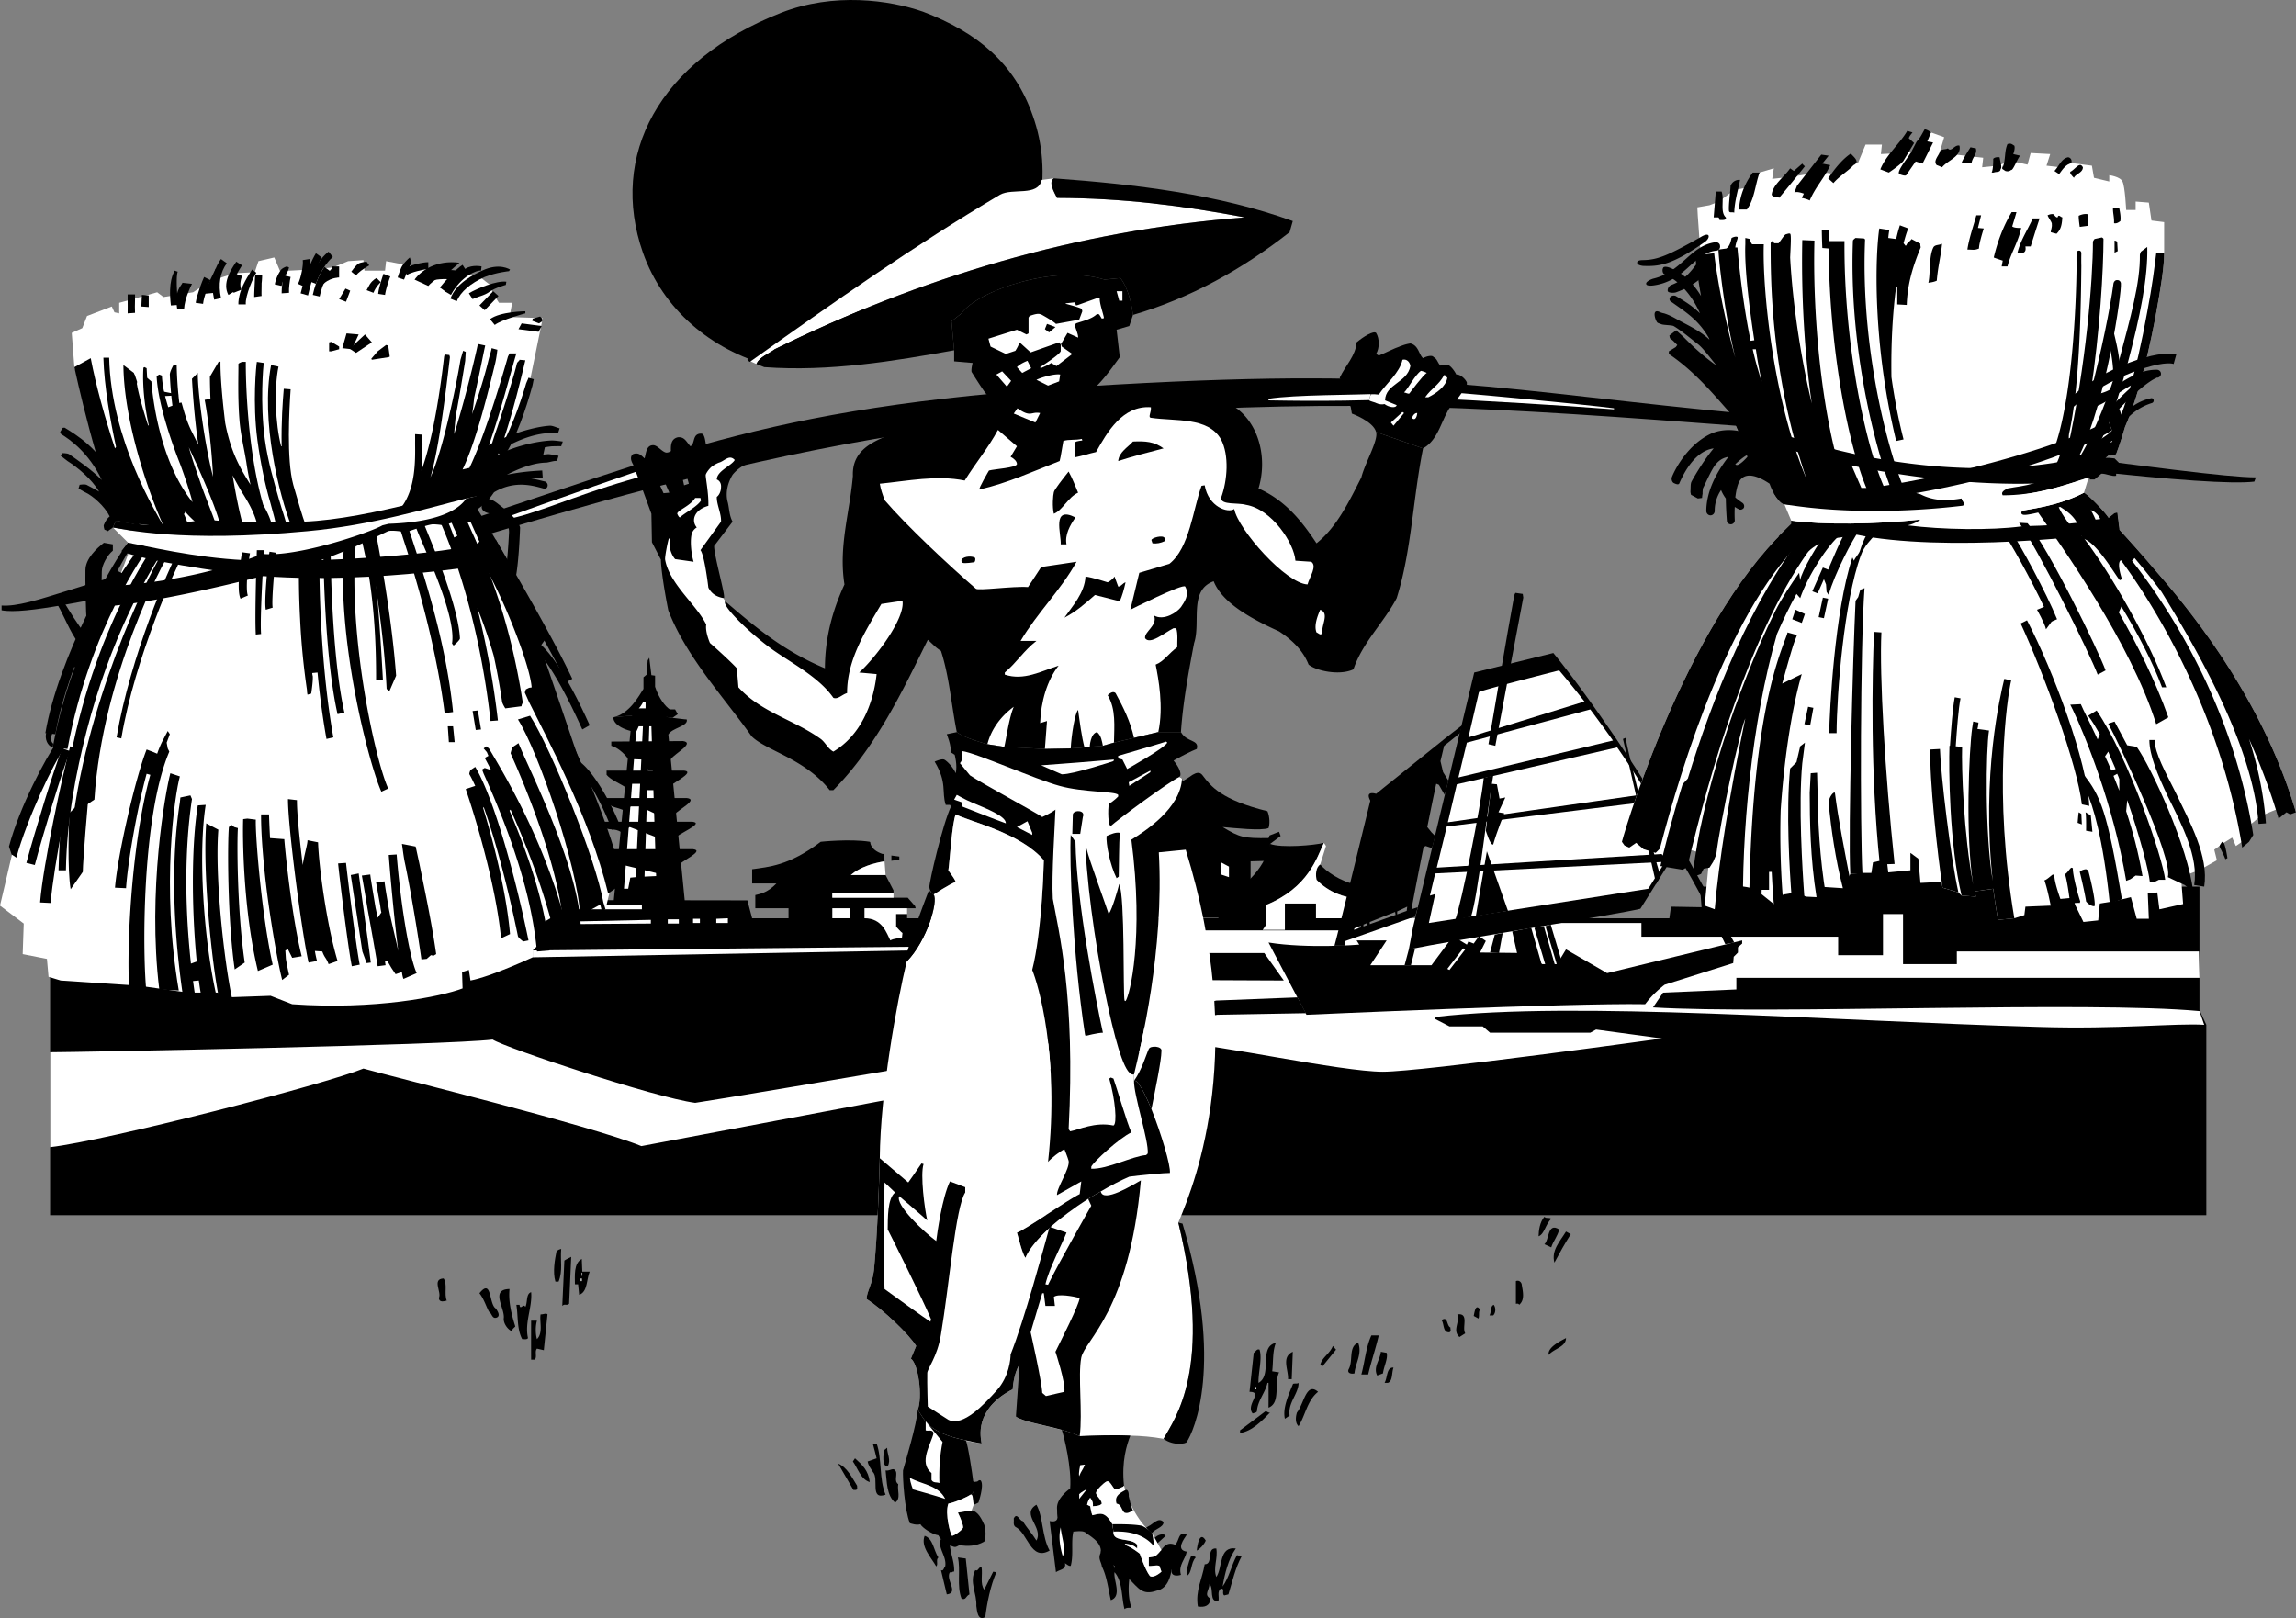 <svg xmlns="http://www.w3.org/2000/svg" width="435.301" height="306.813"><rect width="100%" height="100%" fill="#808080" stroke="none"/><path fill="#fff" d="M21.398 100.019c1.907.277 12.88 2.965 36.903.7 12.308-1.13 22.648-4.345 30.097-6.2-2.914 4.34-12.164 4.71-14.699 4.8l-1.199.298c-2.371 1.382-16.402 6.136-22.8 5.402-1.048.441-2.098.84-3.2 1.2h-.102c-9.765-.477-18.867-2.755-22.097-3.302l-2.903-2.898"/><path d="m216.898 289.917.801-.5c.906-.375 1.926-1.859 2.903-.8-.02 1.039-1.692 1.27-2.204 2.101l-1.5-.8m5.204 7.8c-.102 1.156.984 1.156 1.796.899-.543-1.82.813-2.903 1.102-4.399-2.188-.312-.473-2.48 0-3.2-1.645-.815-1.375 1.173-2.2 1.9-1.585-.645-2.179.413-2.902 1.3l2.204 3.5M372.8 168.117l-4.198-7.899-18.903-.3-2.699 8.199h-24.7l.302 3.902-5.801-.102-.301 2.2h-53.102l-6.699 2.402-.398-2.402H142.6l-.902-3.399-132.199-.2v59.9h408.8V194.32l-1.3-2.801v-23.402h-44.2"/><path d="m242.5 157.718-1.8.7-.2.5c-4.727.038-5.402-.098-8.7-2.098 2.192.195 7.364.758 8.7.199.242-.637.281-2.04-.2-3.2-8.769-2.156-10.757-4.753-12.3-6.8-.512-.711-1.188-.52-1.898-.102-3.235 2.336-8.73 4.563-12 5.7v21.402h23v-10.7l3.699-.1v-3.2l2-1.5-.301-.8m15.102 12.698c-2.747-.191-5.704-1.23-8-3.597-.157-.774-.23-2.332.699-2.903 1.14 1.258 3.465 3.098 7.3 4v2.5"/><path d="M231 176.32v-5.301c6.016-3.277 8.902-6.984 9.8-11 2.134.812 8.41.27 10.2-.2-1.32 2.739-2.89 8.485-11 11.798v3.8l-.602.903"/><path fill="#fff" d="M231.5 163.519v2.3l1.5.5v-2l-1.5-.8m8.5 8.098v3.8l-.602.903h18.204v-5.903c-2.747-.191-5.704-1.23-8-3.597-.157-.774-.23-2.332.699-2.903l1.097-3.5-.398-.597c-1.32 2.738-2.89 8.484-11 11.797"/><path d="M249.5 171.32v5.097h-5.898v-5.097h5.898m6.8 5.097v-2.3h-6.8v2.3h6.8m4.598-94.5c-.507-2.02-4.597-3.5-4.597-3.5l-.2-1.199L254 71.617c1.059-2.266 3.047-4.164 3.2-6.7 1.327-1.109 3.19-2.238 3.698-1.8.665 1.086.665 2.89 0 4l.5.3c1.399-.543 2.72-1.304 4.204-1.8L260.3 76.019l1.398 1.098 13.5-.297c-1.894 2.465-2.344 6.531-5.398 8.199l-8.903-3.102"/><path d="M331.7 80.917c-49.634-3.765-74.473-5.343-119.2-2.5C149.828 79.82 84.25 105.3 73 106.617c-6.215.78-25.203 1.566-42 4.601-14.047 2.438-26.238 5.375-30.7 4.5v-.898c5.704.418 16.325-5.075 34.2-8.602 11.363-2.281 25.32-3.098 38-3.601 2.91-.84-39.852 14.09 8.398-1.399 48.176-15.45 64.786-24.637 130.704-28.3 59.628-3.36 71.562 1.1 121.097 5.699 19.883 1.902 37.262 4.98 53.2 7.101 20.46 2.63 36.292 4.793 41.8 4.8l-.3.802c-8.372.996-45.067-3.18-95.7-10.403"/><path fill="#fff" d="M240.5 75.917c2.719.028 14.922.368 29.398-.5 11.829.61 25.395 1.383 36.102 2.2v-.2c-5.074-.683-30.707-3.168-36.2-3.398-1.605-.059-4.01.43-6.698.598-6.805.324-17.504.199-22.602 1v.3M95.898 98.519c5.852-1.121 12.649-4.375 23-7.402 6.477-1.95 12.66-3.204 15.403-3.797-1.274-.875-4.211.367-6.102-.403-3.527.996-27.465 9.434-32.3 11.2v.402m321.999 95.801c-5.304-.348-16.316.879-31.5.398-40.07-1.148-87.62-4.96-114.199-1.898l-.097.398 2.699 1.399h6.3l1.399 1.203h19l1.102-.602 12.5 1.7s-45.458 6.3-52.903 6.3c-8.004 0-32.07-5.328-37.8-5.3-6.012 1.175-102.797 19.402-102.797 19.402-9.68-3.926-46.188-12.883-52.704-14.703-7.23 2.98-48.601 13.668-59.398 14.902v-18c4.773-.004 75.2-1.328 83.898-2.402 2.383 1.554 30.746 11.007 38.403 12 7.078-1.004 99-16.7 99-16.7l16.8-.3-1.601-3-15.398.601-8.602 1.8v-5.698l21.398.097-3.699-5.199h-18v-4.3H260.5l.7-1.399h2.8l2.102-.902h2.796l-.199.902h42.5v2.598H348.5v3.5h8.5v-7.797h3.8v9.5H371v-2.403h45.898l.102 5h-87.8v2.2l-13.9.601-1.902 2.801c22.094 1.363 82.633-1.262 103.602.7"/><path d="M294.102 231.117c-1.106 1.003-1.286 2.902-2.403 3.3.035-1.12.215-2.656 1.102-3.699.289.41 1.012.047 1.3.399m1.501 2c-.254 1.261-1.16 2.257-1.5 3.402l-1.301-.602c.922-.722.558-4.246 2.8-2.8m2.199.902c-1.19 1.898-2.003 3.344-3.1 5.398-.618-2.328 1.007-3.953 2.198-5.898l.903.5m-191.403 2.801c-.199 2.078.344 4.156-.5 6.199h-.597c-.547-1.863-.098-4.211.199-5.7.246-.32.52-.41.898-.5m1.5 10.399c-.527.442-.796-.101-1.296.399l.398-8.598c.465-.305.914-.484 1.3-.7l-.402 8.9m3.902-6.102c-.632 1.484-.362 3.832-2 4.402l-.198-2H109c0-1.55-.273-3.988 1.3-4.8l.098 2.398h1.403"/><path fill="#fff" d="M110.3 241.32h.098v.597h-.097v-.597"/><path d="M84.7 246.617c-.54.136-1.442.41-1.5-.5.597-1.079-1.388-3.606.902-3.7.78 1.086.058 2.895.597 4.2"/><path fill="#fff" d="M110.102 242.917h.199v-.5h-.2v.5"/><path d="M288.5 243.519c.16 1.16.703 2.965-.5 3.898-.063-.3-.422-.21-.602-.199v-4.3c.54-.227.993.132 1.102.6M94 248.117c.188.265.996 1.347.2 1.703-.919.367-.919-.805-1.5-1.102-.59-1.148-.954-2.414-1.802-3.5 2.383-2.98 1.75 2.078 3.102 2.899m2.602-3.7c-.25 2.336.382 4.868 1.097 7.102-.261.293-.625.476-.597.898-.657-.152-1.653-1.328-1.602-2.398.313-1.91-2.672-5.524 1.102-5.602m4.098.602c.26 2.82-1.274 5.71-.598 8.7-.227.35-.766.171-1.102.198-1.02-1.922-.75-4.363-1.102-6.5h.602c.11 1.145.742-.39 1.102.403.457-.883.093-2.508 1.097-2.801m2.403 11-1.301-.3c-.48.523.062 1.515-.403 2.1h-.699a780.49 780.49 0 0 1 0-7.402h1.102c-.297 1.036-.297 2.48 0 3.5 1.238-1.199.426-3.457.699-4.699.445.067.988-.293 1.3 0l-.698 6.8m13.198-84.601 3.598-36.3h6.403l3.597 36.402-13.597-.102"/><path d="M130.2 136.417c-.41 0-1.423-.164-2.7-.3-1.328-.207-2.926-.383-4.5-.399-2.883-.152-5.777.188-6.7.3-.097.9 1.095 2.263 4.302 2.802l.5-1.102h4.398l1.2 1.602c.57-1.274 3.89-1.614 3.5-2.903"/><path d="M127.5 136.117c-1.328-.207-2.926-.383-4.5-.399-2.883-.152-5.777.188-6.7.3 3.063-.683 4.915-4.183 5.7-5.401v-2.2l.602-.5.199-2.699.3-.5.399 3.3.7.099v2.101c.698 2.184 1.984 3.809 2.8 4.301h1l.5.898-1 .7"/><path fill="#fff" d="m122.2 166.218 2.198-.101-.898-28.399h-.398l-.903 28.5m-.301-28.5h-.796l-.5 1.102-2.301 29.699h.8l.399-2.102 1-.097 1.398-28.602m.5-3.398v-1.203l-.398-.098s-.559 1.05-.898 1.3h1.296"/><path d="m115.898 140.617 13.602-.098c2.285.348-1.441 2.27-2.3 3.398l-3.4 2.102h-.902l-1.199-2-2.597-.102c-.868-1.242-2.223-2.265-3.204-2.5v-.8m-.898 5.5h14.7c2.363.285-2.716 2.543-3.598 3.703H122.8l-1.403-1.203H119.7l-.398.8h-.5c-1.242-.87-2.969-1.496-3.801-2.5v-.8M115 151.32h15.2c2.32.273-1.466 2.082-2.4 3.199h-3.1l-3.4-1.602h-1.698l-1.403.7c-1.207-.555-2.367-.5-3.199-1.5v-.797m-.602 4.5h16.903c2.344.293-2.68 2.21-3.602 3.297l-3.097-.297-5.204-2-1.597 1c-1.266-.918-2.535-.188-3.403-1.102v-.898m-.198 5.199h17.198c2.309.285-2.21 2.207-3.097 3.3l-3.602 1.298-6.898-1.7c-1.266-.925-2.762-1.09-3.602-2.097v-.801"/><path fill="#fff" d="m172.7 179.519-71.7.7v1.3l71.5-1.3.2-.7m-72.598-7.102v-.898h21.597v.898h-21.597m32.598 1.801h-1.302v.8h1.301v-.8m-6.097.899h2.097v-.797h-2.097v.797m-3.204-.7-14.199.301v.5l14.2-.101v-.7m12.401-.199v.8h2.2v-.901l-2.2.101"/><path d="M163.898 172.218H172v1.899h-22.5v-1.899h14.398m-20.698-2v2h30.402l-.102-.398-1.398-1.602H157.8v-.898h11.597v-.5l-1.5-2.903H161.3c1.73-1.5 4.23-2.25 6.398-2.597l-.199-1.403h-.2c-2.327-.773-2.3-2.199-2.3-2.199l-.102-.101c-3.71-.594-9.296 0-9.296 0-6.09 4.601-9.926 4.746-13 5.203v2.699h4.597c-1.547 1.621-2.91 1.969-4 2.2v.5"/><path fill="#fff" d="M167.898 165.917h-6.597c1.73-1.5 4.23-2.25 6.398-2.597l.2 2.597m1.499 4.301h-11.597v-.898h11.597v.898"/><path d="M169 163.218a8.612 8.612 0 0 1 1.5-.101v-.7l-1.5-.199v1"/><path fill="#fff" d="M163.898 172.218H172v1.899h-2.102v1.601s1.067 1.168 1.204 1.2l-.102.902s-1.64.129-2.2.5c-.714-1.375-1.519-4.215-4.902-4.203v-1.899"/><path d="M169.898 173.32v.797H172v-.797h-2.102"/><path fill="#fff" d="M157.8 172.218v1.899h3.4v-1.899h-3.4"/><path d="m304.7 184.519 25.6-6.2v.598l-.8.7v1l-.8.8-.098 1.2-13 4.101s-2.063 1.488-3.704 3.7c-14.25-.255-64.199 2-64.199 2l-7.199-13.7c7.469 1.195 17.2.399 17.2.399l-.5-.797h5.698l-3.097 4.699h11.597l4.102-5.5 2.602 1.598.296-.598 1 .398 1-1.398 1.301.898-1.097 2.2 8.5.101 3.296 2.102h2.801l1.7-2.801 7.8 4.5"/><path d="m279.5 127.519-11.602 48.3-.796 4.2c8.37-1.734 39.421-6.594 43.898-7.7l7.602-12.1c-2.457-6.083-16.438-27.141-24.102-36.4-2.652.66-15 3.7-15 3.7"/><path d="m286.7 176.617 1.1 4.902 4.7 2.098-2.2-7.7-3.6.7m4.198-.7 2.204 7.403h1.796l-2.199-7.703-1.8.3m2.101-.3 2.2 7.402h1.1l-2.3-7.7-1 .298"/><path fill="#fff" d="m277.398 179.82-3 3.898.403.2 3-3.9-.403-.198"/><path d="m282.5 180.617.898-3.399 1.5-.3-.699 3.8-1.699-.101m-15.398-.598-.801 3h1.199l.8-3.2-1.198.2m-.402-7.301.1-.8-1.902.902v.597l-.296.102-.102-.602-4.8 1.903v.5l-.4.097-.1-.398-.7.3v.4l-.398.1-.102-.3-1.2.5-.1.3 10-3.6.902-.302 1.199-.398-.5 1.8-1 .298-12.2 4.3-.203.903H253c.48-1.54 6.8-27.5 6.8-27.5-1.081-2.031 1.098-1.301 1.098-1.301l13.204-10.602c.035-.023 3.097-2.398 3.097-2.398l-.398 1.5-3 2.398c-.211.829-.426 1.813-.7 2.903l.5 2.097 1 1.602-.703 2.7-1.097-1.9-.5-.202c-.555 2.511-1.117 5.336-1.7 8.203l.797 1 .704.699-.602 2.3-1.2-.402-.402.2a873.783 873.783 0 0 0-2.296 11.8l-.903.301"/><path fill="#fff" d="m278.102 140.82-1.602 6.597 29.3-7a345.24 345.24 0 0 0-4.3-5.898l-23.398 6.3m34.198 9.7a153.99 153.99 0 0 0-5.698-8.8l-30.403 7-1.699 7.198 37.8-5.398m-11.902-17.5c-1.523-1.938-3.101-3.922-4.796-5.902 0 0-13.926 3.535-15.204 4.101l-2 8.602 22-6.801m-28.296 32.598-1 4.203 1-.301-1.204 5.5 41.602-6.5 3.2-5.102-43.598 2.2m44.698-3.797.9-1.5c-.723-1.504-2.247-4.461-4.598-8.403l-38.801 4.801-1.903 7.8 44.403-2.698"/><path d="M287.102 112.82c-1.106 5.851-4.903 28.297-4.903 28.297l1.301.3 5.3-28.097-.1-.703-1.4-.2-.198.403m-5.802 34.699c-.554 5.39-4.25 23.918-5.402 26.898l3-.597c1.375-4.426 2.762-18.117 4.204-26.801l-1.801.5m.597 13.898-2.097 12.301 6.097-1zm0 0"/><path d="m282.8 148.617 1 .101.5 2.7 1.098-.2-1.296 2.8 1.097.2s-1.394 3.402-2.097 5.899c-.493.375-1.403-2.598-1.403-2.598l1.102-8.902m35.801 11.601s9.714 17.617 10.199 18.5l-1.7.3s-5.628-11.956-9.5-17.5l1-1.3M308.2 139.917c.202 1.739 5.323 22.243 6.6 26.2l-.8 1.5s-5.332-23.555-6.3-27.5l.5-.2M197.102 38.718c1.015-5.55.671-11.281-1.301-16.8-3.434-9.86-10.426-15.743-20.801-19.7-6.293-2.207-16.957-3.707-26.898.2-23.227 9.093-32.657 27.062-26.204 45.5 3.817 10.777 12.883 18.378 23.903 21.402l51.3-30.602"/><path d="M189.602 36.917c-16.47 9.762-31.555 20.418-47.301 31.602-.242.2-.422-.254-.602-.3l.602-.802"/><path d="M189.602 36.917c-16.47 9.762-31.555 20.418-47.301 31.602-.242.2-.422-.254-.602-.3l.602-.802S178.3 41.941 189 36.82l.602.097"/><path fill="#fff" d="M197.5 34.117c-.719 3.21-5.512 1.472-7.898 2.8-16.47 9.762-31.555 20.418-47.301 31.602l1.097.5c.649-1.387 2.364-1.926 3.5-2.8 27.41-13.49 56.946-22.52 89.102-25-11.742-2.22-23.121-3.665-35.602-3.7-.527-1.047-1.703-3.035-.597-3.7l-2.301.298"/><path d="M278.102 72.917v-.398c-.23-.59-1.227-1.598-2-1.5-.356-.719-.985-1.531-1.5-1.8-.493-.161-.946.007-1.5.1-.489-.394-.63-1.335-1.301-1.6-.235-.47-1.477-.13-2 .198-.82-.695-.828-2.418-2.403-2.8a7.803 7.803 0 0 0-1.796.5c-1.543.957-7.075 9.593-5.704 10.8 0 0 .606.938 2.5.7.586.632 2.223.859 3.704 0 .722.578 1.683 1.14 4.097 0 .637.523 3.29 3.851 7.903-4.2m5.098 174.5c.405.512.405 1.508-.098 2h-.704c.391-.675.121-1.757.801-2m-2.597.903c-.34.422-.07 1.144-.301 1.699l-.903-.5c.141-.504.32-2.492 1.204-1.2m-2.802 4.501-1.1.699c-1.407-1.254.128-2.79-.4-4.3 2.337-.294.802 2.503 1.5 3.6m-3-.202c-1.312.101-.952-1.618-1.5-2.297 1.27-.856.91 1.043 1.7 1.398-.066.277.203.727-.2.899m-13.402.601c-.648 2.75-1.37 4.738-2 7.399h-1.296c.664-2.391.843-5.102 1.898-7.399h1.398m35.5.5c-.015 1.707-2.273 1.98-3.296 3.2-.243-1.403 2.105-2.575 3.296-3.2m-55 .899c-.66 1.625-.476 3.609-.699 5.402l1.301.2c-.988 2.073.367 5.776-2 6.698a235.36 235.36 0 0 0 0-4.699h-.2c-.413 1.88-1.859 3.324-2 5.399-.132.273-.491.273-.8.402-1.41-1.664 2.113-4.102-.602-4.102l.801-7.398c.38-.188.559-.82 1.102-.602.543 1.77-.27 4.387-.2 6.301 2.727-1.55-.07-6.793 3.297-7.601m15.602 0c.813 2.074-.543 3.882-.7 5.8-.566.157-1.468-.023-1.1-.8.898-1.57-.098-4.282 1.8-5m-6.8 4.5c-.067-.079-.157-.258-.4-.2.243-1.504 1.778-2.136 2.4-3.699l.6.7-2.6 3.199m-6.5 2.402c.113-1.758-1.333-4.195.902-5.2l-.204 5.2h-.699m18.699-5c.29 1.074-.52 2.52-.699 3.898l-1.097.403c-.801-1.598.55-2.953.699-4.5l1.097.199m1.302 2.801c-.38.984-.106 2.61-1.098 2.898h-.602c.598-1.012.328-2.996 1.7-2.898m-18 2.898c.007 2.063-2.071 3.777-1.7 6.2l-.898.6c-.465-2.03.71-4.558 1.5-6.5.023-.315.836-.046 1.097-.3m3.699 1.699c-2.062 1.625-2.425 4.516-3.699 6.5-.715-.629-.535-1.894-.3-2.597 1.304-1.555 1.753-5.89 4-3.903"/><path fill="#fff" d="M238 263.417h.2v-.398h-.2v.398"/><path d="M240.8 267.82c-1.456 1.515-3.445 3.593-5.698 3.898v-.5l4.796-3.601c.348-.086.528.367.903.203m-72.903 15.597c-3.078 1.094-1.18-3.058-2.398-4.3-.406-.657-.86-1.2-1-2l1.7-.598c-.204-.95-.473-1.762-.7-2.7l.7-.1c1.062 2.937.429 6.73 1.698 9.698m.402-5.398c-1.128.172-.859-2.45-.6-3.102l.5-.398c-.036 1.14.777 2.316.1 3.5m-3.402 3c-1.703-.48-2.336-2.738-3.199-3.902l.403-.598c1.367 1.219 2.539 2.3 2.796 4.5m-2.398.699c-.027.266.152.625-.2.8h-.5l-2.902-5c1.68.673 2.582 2.567 3.602 4.2m7.8-.301c-.238 1.2.575 2.735-.6 3.5-1.626-1.398-1.536-3.925-1.802-6.097.899.183 1.532-.813 2 .297.164.789-.378 1.78.403 2.3M199 294.019c-3.648 2.055-4.098-3.363-6.5-4.5-.488-.399-.219-1.031-.3-1.602.624-1.238 1.077.48 1.698.5.73 1.243 1.817 2.418 2.602 3.7 1.383-2.547-3.043-4.985 0-6.797 1.293 2.265 1.02 6.058 2.5 8.699m-21.102 1.301c-.52.484.024 1.297-.398 1.699-.934-1.668-3.012-3.746-2.2-5.8 1.626.519 1.716 2.776 2.598 4.1m50.704-3.202c-.278.707-1.09 1.609-1.704 1.902.07-.836.524-3.906 1.704-1.902m5.698 1.5c-1.46 2.097-2.093 4.808-2.5 7.203 1.22-1.676 1.673-4.024 2.7-5.903.328-.105.508.344.898.2-1.203 2.222-1.746 4.75-2.5 7.203l-.796.199c-.528-.39.195-1.297-.602-1.3-.828.546-.285 1.538-.5 2.398-1.863.136-.781-2.305-1.7-3.297.016 1.175-1.16 2.078.2 2.797-.094 1.359-1.086 1.718-2.398 1.5-.497-3.032.859-5.29 1.296-8 1.73 0 .196-3.16 2.204-3 .34 1.914-.653 3.632 0 5.402 1.246-1.77.43-5.836 3.699-5.402m-7.601 1.703c-.997 1.027-.634 2.922-1.7 3.5-.11-1.121.344-2.563.8-3.703.266.054.716-.125.9.203m-42.9 7c-.734.347-.64 1.16-1.5.797-.948-2.344-.136-5.598-.698-7.797l1.5.199.699 6.8m2.301-5.101c.218 1.387-.325 3.102.5 4.2l1.699-3.4.597.099c-1.132 2.656-1.765 5.816-2.097 8.5-1.473.84-1.567-1.239-1.7-2.098.133-2.39-1.402-4.559-.203-6.8.61.343.61-.74 1.204-.5M214.8 59.718c-.628-5.152-2.402-7-2.402-7l-3 .3c-9.378-2.968-24.132 2.15-27.097 6.4l-1.903 1.5.5 5.5c-11.289 2.03-23.664 4.109-36 3.199-.402-.176-.941-.356-1.5-.598.649-1.387 2.364-1.926 3.5-2.8 27.41-13.49 56.946-22.52 89.102-25-11.742-2.22-23.121-3.665-35.602-3.7-.527-1.047-1.703-3.035-.597-3.7 15.515 1.118 31.23 3.012 45.3 8.098l-.601 2.102c-9.04 7.086-18.797 12.504-29.7 15.7"/><path fill="#fff" d="M259.602 75.917s.144-.859.296-1.097c.051-.16 1.5 0 1.5 0 1.52-2.219 3.957-4.114 4.5-6.602.907-.223 1.438.559 1.5 1.2-.593 3.183-4.75 3.367-4.796 6.5l2.199.902c-.16.672-1.59.367-2.301-.203-.473.117-1.04.062-1.602-.2-.054-.09-1.097-.304-1.296-.5m9.796-5.597s.485.074 1.102.398c-.684.371-3.3 3.899-3.3 3.899-.25.113-.727-.192-1-.2.796-.73 2.046-3.3 3.198-4.097m5 1.297c-.23 1.691-2.171 3.007-3.597 3.703h-.602c1.211-1.723 2.567-2.266 3.602-4.203.226-.051.32.312.597.5M264.2 80.718l-.5-.601 2.198-2 .301.203-2 2.398m4.501-2.398c-.028.41-.255 1.386-.802 1.097-.433-.16.258-1.214.801-1.097"/><path d="M223.898 138.82c.36-5.516 1.446-11.387 2.5-16.903 1.293-3.879-1.054-10.023 3.704-11.699 1.68 4.23 7.48 7.277 12.398 9.5 2.422 1.598 4.516 3.547 5.602 6.3 1.449 1.188 5.875 2.138 8.5.9 1.71-5.087 5.777-8.88 8.199-13.5 2.816-8.93 3.086-18.958 5-28.4l-8.903-3.1c.45 1.59-2.109 5.867-2.796 8.6-2.32 4.575-4.668 9.454-8.5 12.5-2.852-4.312-6.012-8.194-11-10.401 1.644-5.383.289-11.704-3.903-15-3.363-2.575-11.344-5.586-26.597-3l-.102-1.5c1.656-1.688 2.98-3.586 4.3-5.399l-.6-5.2 2.402-.698.699-2.102c-.63-5.152-2.403-7-2.403-7l-3 .3c-9.378-2.968-24.132 2.15-27.097 6.4l-1.903 1.5.5 5.5v2.1l3.5.302s-.304 1.117-.199 1.699c0 0 2.188 3.527 2.801 4.2l1.602 2.1-.5.5c-4.793.794-13.977 2.993-17.102 4.2-3.8 1.652-9.52 2.918-9.3 8.7-.583 6.952-2.75 13.366-1.598 20.6-2.235 4.872-3.68 10.02-3.704 15.9-7.562-3.173-12.77-7.427-18.898-12.7l-.3-.602c.57.125-1.837-7.964-1.802-9.898l3.5-4.602c-.632-1.113-.632-2.468-.898-3.597-.547-1.852-.004-3.84.898-5.301a7.028 7.028 0 0 1 2.602-2c-.047-1.344-2.547-1.688-3.5-1.2l-1.7.9a5.92 5.92 0 0 0-1.402.8l-1-3.902c-.195-.938-.25-2.293-.898-2.399-1.836-.062-1.148 1.945-2.102 2.399-.761-.813-1.09-1.84-2.398-1.7-1.29.309-1.344 1.52-1.3 2.602l2.1 4.7.802-.302.5 1.801-.903.3-.398-1.8-2.102-4.7c-.336.243-.636.306-.898.302-.895-.18-1.688-1.52-2.602-1.403-1.242.11-1.23 1.746-1.5 2.5l2.602 4.403 1.097-.203 1 2.3-1.097.102-1-2.2-2.602-4.402c-.644-.586-1.14-1.207-2.199-.8-.613.488-.352 1.289 0 1.902l1.602 4.2 1.898 5.198.102 5.403 1.699 3.297c.093 3.199 1.398 9.601 1.398 9.601 3.39 8.871 10.832 16.84 15.801 23.899 2.723 2.718 10.129 4.253 14.8 10.203h.7c8.27-8.387 13.191-19 17.898-28.5.938.781 1.391 1.414 2.5 2.097 1.598 4.918 1.961 10.246 3 15.403 1.422 1.144 5.801 2.297 5.801 2.297l3.2.5 7.703.402 4.898-.102 2.602-.199 1-.101 2.5-.2 2.097-.597 3.801-.903 4.602-1.097h4.296M218.5 292.117c.52-.829 1.512-1.372 2.3-1.098l.2.2-2.2 2m-40.402-1.399c-.75 1.636 1.149 3.261.801 5.199-.285.23-.285.953-.8.7l1.101 4.6c2.395-.284-.316-2.812.602-4.202.347.214.527-.235.796-.098.094-2.035-.902-3.84-.796-5.5l-1.704-.7"/><path fill="#fff" d="M203.898 83.82c.118-.168 1.301-.301 1.301-.301l-.097-.3c-1.168.288-2.454.042-3.5.398-.22 1.09-.47 2.988-.704 3.8-5.093 1.985-9.789 4.153-15.199 5.403-.281-.074 1.801-3.602 1.801-3.602 1.078-.289 5.144-.515 5.3-1.2.024-.6-.698-1.144-1.198-1.401.41-.739.863-1.368 1.199-2l-3.602-3.098c-1.797 3.367-4.234 6.258-6.3 9.598-5.34-1.082-10.852.093-16.098.601.187 1.117.55 2.11.898 3.102 4.168 4.883 12.39 12.558 17.301 16.797.305.46 7.102-.512 9.898-.297 0 0 1.47-2.18 2.5-3.801 0 0 4.164-.637 6.704-1-2.97 5.375-7.485 9.71-10.602 15h3c-2.39 1.848-3.742 4.105-6 6v.398c3.61 1.207 6.93-.668 10.2-1.699-2.184 2.793-3.36 6.813-3.5 10.899.41-.11 1.3-.399 1.3-.399l-.398 5.3 4.898-.1c.121-2.563.82-6.81 1.398-7.301.329 2.414.664 5.007 1.204 7.101l1-.101s.109-2.532 1.398-2.797c.812.715.902 1.71 1.102 2.597l2.097-.597c.043-3.098.414-6.344-1.199-9 .371-.325.98-.867 1.5-.403 1.469 2.7 2.82 5.407 3.5 8.5l4.602-1.097c1.042-4.793.027-10.149-.5-12.801 1.542-.574 2.539-2.2 4.097-3.3-.023-1.157.156-2.513-.199-3.602h-.5c-1.676.816-4.453 3.234-5.398 1.902-.184-1.266 2.414-2.395 1.699-4.3 1.843 1.046 4.328-.579 5.097-1.602.586-.895 1.715-2.32.801-3.899-.441-.61-10.398 4.399-10.398 4.399l1.699-7 5.7-1.7c3.823-2.972 4.523-10.492 6.1-14.8l.598-.098c.715 4.137 4.442 5.332 5.602 4.5.758 3.926 9.77 14.11 13.898 14.3.41-1.452 1.88-3.488.704-4.3l-3-.2c-.231-3.277-4.454-9.796-9.403-10.6-1.441-.438-4.715.097-4.699-1.302 1.227-3.343 1.566-8.086 0-11.097-2.453-4.305-8.598-3.403-13.3-4.102-.602-.113.097-1.016 0-2-5.415-.371-8.306 4.777-10.4 8.5-1.269.274-2.624.727-4 1 .02-.95.098-2.898.098-2.898"/><path d="M220.602 85.019c-2.938.77-5.829 1.496-8.602 2.398.152-1.718 1.871-2.62 2.8-3.699 2.415-.098 3.946-.004 5.802 1.3m-16.204 8.399c-1.91.864-2.902 3.305-4.597 4-.332-1.37-.156-3.52 0-4.097.066-.442 1.695-2.528 2.8-3.903.7 1.25 1.243 2.696 1.797 4m-.5 4.7c-1.046 1.492-2.043 3.3-1.699 5.101h-1.097c.125-1.98-1.774-7.402 2.796-5.101m16.902 3.902s.024.39 0 .598c-.698.336-1.51.515-2.3.402l-.2-.602c-.003-.437 2.208-1.047 2.5-.398m-35.902 3.801c.067.836-.296.797-.296.797s-1.692.28-2.102.101c-.168-.078-.27-.254-.2-.601.497-.727 2.216-.704 2.598-.297M210 110.417s.89-.402 1.3-1.097l.7 1.898c.516.047.879-.68 1.398-.8-.32 1.433-.613 2.472-1.097 3.6l-4.7-1.198c-2.042 1.785-3.578 3.14-5.8 4.297 1.457-2.106 3.847-4.68 4-7.797 1.422.18 4.199 1.097 4.199 1.097"/><path fill="#fff" d="m190.398 141.617-3.199-.5c.746-2.938 2.645-5.375 5-7.098-.91 2.105-1.476 6.398-1.8 7.598M212.8 57.019h-.6l-.5-1.8h1.1v1.8m-80 37.398.098.5c-.785 1.215-2.992 2.27-4 3.2-.207-.043-.41-.485-.5-.7 0-.64 2.426-1.43 3.403-3h1m117.899 25.5c-.247.739-.606.2-1.098 0-.504-1.246.128-2.964.699-4.3 1.777.613.242 2.87.398 4.3m-61.801-48.898 2 2.3.801-1.1L190 70.416l-1.102.602m3.302 7.399 4.1 1.7.9-1.797c-1.77-.344-1.696.937-4.302-.903l-.699 1m.601-8.8 1 1.101 1.7-.898-.7-1.403s-1.417.528-2 1.2m3.7 2.402 2.2 1.098 2.1-.797.2-1.301c-1.055-.191-3.598.543-4.5 1m.7-2.402.1.203s1.575-.633 2-1l1 .597 3-2.3-2-1.399-.1-.398h-.098v1.199c.125.543-3.903 3.098-3.903 3.098m3.903-4.297-.301-.403-5.403 1.903-2.097-1.903a7.776 7.776 0 0 1-.801 1.602l-1.8.598-2.9-1.399-.402-1.5 5.403-1.7 1.8.9.399-.2v-3l.2-.3s1.183-.473 1.8-.4l.398.099s2.305 1.257 2.801 1.8l4.403-.8.597-1.598-.097-.402c.039-.211-3-1-3-1l-.102-.098 1.8-.2.2.598.398-.097 3.903-1.403.199.102c-.059 1.039.703 3.016.8 3.8l-.402.098-.5-.8-.398-.098c-.98.996-2.805 1.371-4 1.8l-.2.298c-.034.382.66 1.726.598 2.402l-2-.902-1.296 2.203"/><path d="m198.5 61.417-.398 1 .796.602 1.204-1-1.602-.602"/><path fill="#fff" d="M137.5 114.019c-.793.867 5.465 6.809 9.602 9.598 3.449 2.37 8.328 4.988 10.898 8.703.86.351 1.672-.64 2.602-.903-.024-6.246 3.406-11.664 6.5-16.898l4-.602c.539 3.352-5.106 10.805-8.204 13.602l3.301.3c-.652 5.934-3.183 11.716-8.199 14.7-1.035-.543-1.488-1.719-2.398-2.402-5.051-3.653-11.286-5.008-15.602-9.797l-.3-3.602c-1.497-1.637-5.098-4.8-5.098-4.8s-.942-2.106-.704-3.5c-1.93-3.868-6.996-7.72-7.796-12.301-.075-.477.425-3.098.699-4H127c-.387 2.46 1 3.902 1 3.902l3.5.5c-.395-1.332-.688-3.602-.398-5.102a2.078 2.078 0 0 1 1-1.398c-1.153-1.402-.375-3.41 2.199-4.102.082-2.3-.54-5.406-.5-5.8-.04-.227.504-1.079 1.097-1.598a5.92 5.92 0 0 1 1.403-.8c.972-.212 1.965-1.657 3-.5-.586 1.077-3.387 2.085-3.403 3.698.57.215.868.801.801 1.5-.004.633-.285 1.422-.8 1.801-.051 1.426.894 3.195.8 4.7l-3.898 5.402c.789.98 1.5 7.097 1.5 7.097.492.977 1.316 1.72 2.898 2l.301.602"/><path d="M223.898 138.82h-4.296L215 139.917l-3.8.903-2.098.597-2.5.2-1 .101-2.602.2-4.898.1-7.704-.401-3.199-.5s-4.379-1.153-5.8-2.297l-1.899.398s.95 2.29.7 3.399l.8.5s.547 1.957.2 3.5c-.524-1.196-1.669-2.34-2.2-2.598-.523-.191-1.8.398-1.8.398 2.421 4.016 1.292 5.746 2.1 8.2h.802l.199.3c-1.582 3.344-4.172 14.442-4.102 15.301.078.945.801 1.399.801 1.399s3.043-1.989 4.2-2.399c-.298-.797-1.43-2.148-1.4-2.2.274-1.757.692-9 1.4-10.6 2.636 1.39 12.167 3.425 16.698 8.699-.043 1.558-.363 13.543-2.199 20.8 1.082 2.606 5.223 16.153 3 36.403.492-.602 2.317-2.078 3.102-2.403 0 0 .613 1.489.8 2.2.278 1.484-2.355 5.246-2.203 6.5l4.602-2.598-.3 2.398c-2.345 1.13-10.372 6.805-11.9 7.301.294.953.958 3.84 1.598 4.8 2.309-5.327 12.848-12.401 19.704-15.401 2.23-.313 6.918-.735 7.699-.7.273-2.25-5.11-18.207-6.801-17.5 0 0-.047-.797 0-1.199 1.27-5.258 5.758-23.445 4.7-42.101l5.1-.5c.247-3.086.067-10.29-.698-13.5l-.5-.297.199-.301c.12-.957-.809-2.223-1.301-2.8.754-.454 3.59-1.927 4.398-2.2.524-1.828-1.894-1.195-3-3.2"/><path fill="#fff" d="m224.8 161.117-5.1.5c1.058 18.656-3.43 36.843-4.7 42.101-.047.402 0 1.2 0 1.2.66-.278 1.969 2.18 3.3 5.402 1.84 4.586 3.684 10.746 3.5 12.097-.78-.035-5.468.387-7.698.7-1.653.71-3.512 1.671-5.403 2.8-.797.438-1.582.918-2.398 1.403-5.25 3.386-10.387 7.68-11.903 11.199-.64-.961-1.304-3.848-1.597-4.8 1.527-.497 9.554-6.173 11.898-7.302l.301-2.398-4.602 2.598c-.152-1.254 2.48-5.016 2.204-6.5-.188-.711-.801-2.2-.801-2.2-.785.325-2.61 1.801-3.102 2.403 2.223-20.25-1.918-33.797-3-36.403 1.836-7.257 2.156-19.242 2.2-20.8-4.532-5.274-14.063-7.309-16.7-8.7-.707 1.602-1.125 8.844-1.398 10.602-.031.05 1.101 1.402 1.398 2.2-1.156.41-4.199 2.398-4.199 2.398.965 1.171-1.293 8.851-5.102 12.703-1.836 7.664-5 24.828-5.097 37.297-.09 3.574-.418 14.183-1.102 21.203-.285 2.636-1.418 4.18-1.398 5.5 3.05 1.925 8.015 6.656 9.398 8.898l-1 2.399c1.426 1.015 2.238 7.25 1.301 9.703 1.48 2.199 2.203 5 12.102 6.398-.141-1.09-1.543-6.414 5.898-10.3 0 0 .145-2.934 1.3-4.7 1.376 2.399.923 7.82-.698 9.899 1.847 1.308 8.082 1.894 12.097 3.703 2.95-.114 6.176-.266 9.602-.102 2.062.043 4.172.219 6.3.602 2.079-3.774 9.528-13.282 2.797-41 3.57-8.414 13.055-33.028 1.403-70.703"/><path d="M219.898 294.218c-.265.352-.898.899-.898.899l-1.2.203v1.597c.255.153 1.391-.23 2 0l.4 1.102c-.458.414-1.645 1.262-2.2.8-.887-1.14-1.898-4.202-1.898-4.202s-1.551-1.282-2.903-1.7l.2-.199c1.035.13 1.601.352 2.203.899v-.7c-1.098-1.449-4.711-.367-4.5-2.5l-.204-1.398c-1.421-2.531-2.336-2.043-3.796-1.7-.176-.343-.403-1.702-.403-1.702l-.597-.297c.058-.278.316-1.114.597-1.301.602.777.528 1.262.5 1.598.488-.075 1.25.004 1.7-.5-.051-.797-1.18-1.532-1.098-2.098.14-.563 1.445-1.844 2-2.102.574-.304 1.168 1.145 1.5 1.403.23.308.883-.133 1.597-.403l.204-.199c-.497-4.652.543-7.785 1.199-9.5-3.426-.164-6.653-.012-9.602.102-1.004-.469-2.195-.856-3.398-1.203.43 1.234 1.898 7.164 1.597 11.101-.828.637-2.511 2.043-2.5 3.7.118.94-.472 4.433 3.102 4.5.703-.036 1.52-.215 2.2.1.491.52 3.292 1.763 3 3.9-.024.574 4.245 3.722 5.402 5 1.757 1.714 2.476 3.16 5.199 2.199 2.246-.395 2.699-3.184 2.8-3.899.067-.355-.835-2.84-1.902-3.8l-.3.3"/><path fill="#fff" d="M207.8 283.019c-.081.566 1.048 1.3 1.098 2.098-.449.503-1.21.425-1.699.5.028-.336.102-.82-.5-1.598-.281.187-.539 1.023-.597 1.3l.597.298s.227 1.359.403 1.703c1.46-.344 2.375-.832 3.796 1.699l.204 1.398c-.211 2.133 3.402 1.051 4.5 2.5v.7c-.602-.547-1.168-.77-2.204-.899l-.199.2c1.352.417 2.903 1.699 2.903 1.699s1.011 3.062 1.898 4.203c.555.46 1.742-.387 2.2-.801l-.4-1.102c-.609-.23-1.745.153-2 0v-1.597l1.2-.203s.633-.547.898-.899l.301-.3c-.515-.962-1.8-3.2-1.8-3.2s-3.56-2.613-5.297-9l-.204.2c-.714.269-1.367.71-1.597.402-.332-.258-.926-1.707-1.5-1.403-.555.258-1.86 1.54-2 2.102"/><path d="M192.602 268.617c1.378.957 5.148 1.539 8.699 2.5 1.195.347 2.394.734 3.398 1.203.59-4.43-.363-11.524.301-14.903.691-3.398 9.098-8.718 11.3-33.597-1.554.87-7.16 4.347-7.6 2.097-.798.438-1.583.918-2.4 1.403l.598 1.297s-6.375 11.168-8.199 15l-.5-.098c.692-2.992 3.117-7.512 4-9.8L199 232.616c-1.078 3.894-4.809 17.71-7.398 24.203-.02.91-.247 4.132-2.602 6.797-2.336 2.585-6.406 7.011-9.2 5.601l-3.902-2.5s-.144-4.473-.097-6.3c-.063-.84 1.914-3.044 2.597-7.4 1.559-9.245 2.766-24.116 4.602-26.901v-1l-2.898-1.098c-1.458 3-2.407 9.683-2.602 11.3-2.258-1.628-7.89-6.945-7-8.5 0 0 4.98 4.262 5.3 4.598-.491-2.14-1.359-8.644-.698-10.699l-.403-.101c-.84 1.277-2.5 3.601-2.5 3.601l-5.398-4.601c-.09 3.574-.418 14.183-1.102 21.203-.285 2.636-1.418 4.18-1.398 5.5 3.05 1.925 8.015 6.656 9.398 8.898l-1 2.399c1.426 1.015 2.238 7.25 1.301 9.703 1.32 1.957 2.031 4.379 9.102 5.797.933.234 1.93.406 3 .601-.141-1.09-1.543-6.414 5.898-10.3 0 0 .144-2.934 1.3-4.7"/><path d="M184 283.417c-.367.293-2.703 1.41-4.2 1.7-.718 1.949.458 6.023.7 6.101.32.035 1.98-1.082 2.102-1.601-.063-1.004-1-2.797-1-2.797s1.843-.328 2.597-.403c1.27.145 1.961 1.739 2.403 2.7.316.968.34 2.43 0 3.203-1.649.922-3.16.875-4.602.699-.305-.059-.586.398-1.102.3-1.523-.417-2.425-1.152-3-2.202-1.23-.196-3.039-1.434-3.398-2.098-.77.238-1.73-.125-2-.2-1.027-2.577-1.367-8.62-1.3-10 .5-1.78 2.585-8.667 2.8-11.5 1.32 1.958 2.031 4.38 9.102 5.798.418.753 1.296 6.68 1.398 7.703.043.062.059.12.102.199.105 1.039.125 2.309-.602 2.398"/><path d="M184 283.417c.23-.113.29.102.398.403.028.445.172 1.46.204 1.5.035.05.898-.403.898-.403s1.078-3.093.5-4.097c-.242-.395-.7.097-.7.097s-.003.012-.698.102c.105 1.039.125 2.309-.602 2.398m31-78.5c.66-.277 1.969 2.18 3.3 5.403.704-3.614 1.891-9.18 1.9-11 .218-.98-2.134-1.125-2.4-.403-.355.649-1.312 4.028-2.8 6m8.398 26.903c6.73 27.718-.718 37.226-2.796 41 1.851 1.394 4.336.945 4.398.597 1.29-1.914 7.16-14.558-.8-41.398l-.802-.2m-51.5-49.499c3.809-3.852 6.067-11.532 5.102-12.703l-.898-.797c-.848 2.195-5.543 14.61-4.204 13.5"/><path fill="#fff" d="M182.398 142.417c-.144.371.414 1.364-.398 2.301l1.898 2.3c2.196 1.49 12.36 6.97 13.704 7.9 0 0 1.62-.704 2.5-1.4-.098 2.876-.758 12.454-.5 16.9 1.058 6.015 4.332 18.55 3 43.699l.296.402c1.622-.297 4.711-1.844 8.204-1.102.738-.285.343-4.972-.801-8.898l.3-.2.5.2c.57 1.535 2.614 8.59 3.399 10.2-2.21 1.007-7.246 5.628-7.602 6.5v.398c3.133.093 7.766-2.395 10.403-2.598l.3-.3c.22-2.427-2.69-11.145-2.601-13.802v-1.199c-1.527.457-3.11-4.7-4.8-12.2-1.919-8.788-3.868-20.839-4.4-30.6h.2c.477 2.081 3.715 10.82 4.2 12.402.734-1.063 1.73-4.676 2-5.703 1.105 2.496.698 20.671 1 22.101l.198.102c.813-1.078 3.52-12.032 1.102-30.602 2.645-1.64 9.309-5.93 9.602-11.601l-.5-.297c-1.942.886-11.63 8.047-13 9.297-.57-.055-.547-3.036-.403-4.2.961-.484 1.801-1.398 1.801-1.398v-.3c-.5-.704-6.605-.442-11.102-1.7-4.539-1.227-15.968-6.309-18.5-6.602"/><path fill="#fff" d="M197.398 145.117c2.254-.141 11.985-.922 13.801-1.098l-.097.3s-7.657 2.54-9.801 2.5l-3.903-1.702M212 143.32v.5l.8.199.9 1.8s7.124-3.964 7.6-5l-.198-.202c-1.993.648-9.102 2.703-9.102 2.703m2.102 5.699-.102-.7 4.102-2.202v.3l-4 2.602m-33.204 2.598.5-.899c.305.149 1.516.88 3 1.5 2.727 1.145 6.356 2.563 6.301 3.899-1.898-.676-8.3-3.2-8.3-3.2l-.098-.8-1.403-.5m11.902 5.203 2-1.102.9 2.2v.402l-2.9-1.5"/><path d="M212.3 157.917c-.148 1.88-.152 6.66-.198 8.301l-.403.3c-1.293-2.57-2.043-6.66-1.898-8 .847-.358 1.75-.765 2.5-.6m-8.903-3.399-.097 3.598h1.5l.5-3.2c.59-1.441-1.95-1.367-1.903-.398M203 158.32c-.27 4.972.352 22.379 2.7 37.797l.1.3s2.38-.605 3.302-.597c-1.274-5.801-5.016-24.73-5.204-36.203L203 158.32"/><path fill="#fff" d="M167.7 224.218c-.079 1.625-.098 18.383 0 20.2 1.491 1.093 7.78 5.656 8.698 6.199l.102-.5c-1.473-3.563-7.5-15.645-8.2-17 .036-2.145-.07-5.829 1.4-7l-2-1.899m29.902 21-2.204 7.399s2.098 9.222 2.204 11.5l.699.601c1.133-.277 3.5-.8 3.5-.8.215-1.9-1.7-7.598-1.7-7.598 1.07-2.2 4.419-8.73 4.598-10.203-1.172-.313-4.129-.852-4.898-.2l.199 1.7h-1.8l-.302-2.399h-.296M402.898 80.917c-.859 3.028-1.699 5.2-1.699 5.2l-.398.203-.7.097v-.3l-.902.703-4.898 2.699.8 3.898c.782.368 3.829 3.473 4.7 4.801l1.097-.898.5-.102.403 3.2s3.695 4.03 6.199 7c7.758 8.847 20.984 25.245 27.3 46.601l-1.902-1.102-1.199.301-3.597 1.5-2.5 2.102-.602 2.5-1.602 1.097-.699-1.597-1.597 1-1.801 1.297.5 2-3.2 1.8-3.601 1.403.398 5.097-4.5 1-.398-3.199-1.8.2.198 4.8h-2.296L404 170.117l-2.898.703-3 .5-.301 3.199-2.801.3-1.602-3.3-.296-1.3-3.301.3-1 1.2-4.801.198-.2 1.602-1.902.598-3.097.3c-.36-2.023-.637-3.984-.903-5.898l-3.5.5c.047.309.122.64.204 1l-2.704-.2-.597-.6-3-.9-.2-1.1-4 .198-.402-4.597-1.5-1.102v3.301l-4.199.398-.3-2.5-2.598.602-.301 2h-1.903l-2.097.2-1.403 2.698-4.597-.3-.403 2-2-.098-1.796-.8-2.5.398-1.801 1.8-3.602-2.898-3.398-.7-4.2 4.598-1.902-.699.903-9.5-4.801-1.398-3.7 1.699-2.101-2.102-4.602-1.597-1.398.797c1.21-4.508 13.246-43.793 32.7-60.7l-.098-1.5s-15.579-37.73-16.704-42.898c-1.132-5.223-1.597-15.2-1.597-15.2l2.3-.402 1.797-.699 2.903-2.2 2.699-.5 2.102-2.8 2.699-.8-.301 2 3.7-.4 5.402-.901 2.898.402 2.3-2.2h2l1.4-3.402h3.1l-.198 1.801 4.097-.2 2.903-.5 2.5-3.401 2.5.902-.801 2.7 2.097.5 3.403.398 2.699.3-.2 1.801 2.9-.3 2.5-.9 3.198.7.602-2.2 3.7.2-.7 2.2 2.5.3 2.2-.8 3.902.5.398 2.3 2.898.7v-1.2s2.082.274 2.5 1.2c.485.878.704 5.402.704 5.402h1.796v-1.602l2.5.2.5 3.402 2.403.297v5.902c.011 2.476-.582 6.266-1.5 11.3-.88 4.786-3.047 15.204-5.903 21.598"/><path d="M362.3 28.917c-.843 1.32-2.777 3.668-2.198 4.102.418.148 1.062.39 1.296.2l1.801-2.602 1.301.402 2-4-1.102-.2.704-1.702s-.622-.528-1.204-.598c-.515.91-.906 1.738-1.5 2.3l-1.097 2.098m-1.501 1.7c-.937.953-2.698 2.101-2.698 2.101l-1.602-.601c1.05-2.692 3.758-4.95 5.102-7.297l1 .297s-.625.695-.704 1.101l1 .899-2.097 3.5m10.699-3c.445 2.078-2.176 2.71-3.3 4.101 0 0-.86-.394-1-.398-.766-.813.41-1.805.6-2.602.352-.558 1.208-.308 1.5-.601.614.859 1.29-.77 2.2-.5m2.102.3s.586.153 1 .2c.324 1.128-.668 1.671-.801 2.8h-1.903c.172-.68 1.704-3 1.704-3m-22.204 3.403c-.953 1.086-2.578 1.988-3.796 3.398l-1-.898c1.043-1.504 2.492-3.492 4.296-4.703.454.578 1.899 1.574.5 2.203m-4.698-1.801-1.2 1.5 1.5.3c-1.137 2.509-2.719 3.977-3.898 6.7-.422-.281-1.5-.5-1.5-.5l.398-.8s-1.309-.52-1.8-.2l.5-1.3 4.6-5.9 1.4.2m46 1.398c-1.063.317-1.606 1.13-2.302 2.102l-.898-.602c.871-.914 1.324-2.359 2.602-2.597.437.058.8.508.597 1.097m1.501.403c.234-.098.46-.028.698.398-.011 1.05-1.363 1.23-1.699 2-.48-.5-.93-1.02-.597-1.2.41-.16 1.199-1.097 1.597-1.198m-54.097 1.097 1.597-1.398s.239.34.5.5a259.716 259.716 0 0 1-4.898 6c-.403-.414-1.125.035-1.403-.602.188-1.89 2.356-3.336 3.5-5l.704.5m-6.5.301c-.86 2.399-.95 5.02-2.403 7h-1.5c.153-2.613 1.055-4.87 2.602-7h1.3m-3.703 1.399c-.406 2.082-1.039 4.07-1.097 6.203-.418-.168-.867.113-1-.301-.117-1.11.265-3.594.3-4.8.305-.735 1.028-1.188 1.797-1.102m-3.5 2.203c.563 1.508-.34 3.855.801 4.898.125.402-.238.492-.597.5H326c.059-.277-.121-.37-.2-.5h-.902l.403-4.898h1.097m75.402 3.199c.134.746.313 1.559.2 2.398-.336.246-.7.516-1.2.403.052-1.153-.222-1.875-.198-2.801.609-.066.609-.066 1.199 0m-19.501.699c-.081.387-.8 2.7-.8 2.7s.156.28 1.3.3h.4c-.505 2.559-1.997 4.836-2.598 7.3H379.5l.2-1.1s-1.423-.458-1.7-.598c.719-3.043 1.805-5.938 3.398-8.602h.903m8.699 1c-.086 1.395-.266 2.297-1.102 3.102 0 0-.699-.172-1.097-.301.035-.441.285-1.031.199-1.5.105-.336-.637-1.18-.8-1.7.277-.105.636-.284 1.1-.202.259.191.438.64.802.601.18-.683.543-.05.898 0m4.8 1.602-1.5.199s-.226-1.445-.198-2.102c0 0 .878-.472 1.699-.3v2.203m-20.199-2L375 43.218l1.102.102s-.907 2.793-.903 3.797c-.906.375-1.176.195-2.199.203.3-2.086 1.113-4.344 1.7-6.5h.902m11.098.597c-.505 1.446-1.7 5.301-1.7 5.301h-1c.05.41.14.953-.398 1.2H382.5c.555-2.325 1.91-4.31 2.898-6.5h1.301m14.699 4.402.102 1.797-.602.3v-2.3c.23.02.5.203.5.203m-34.796 1c.375-.457.984-.301 1.597-.602-.207 2.29-.77 4.211-1 7-.492.235-1.035.324-1.597.399.425-1.747.058-5.106 1-6.797m12.5-17c-.559-.063-.989.047-1.204.297 0 0 .036 1.96-.296 2.601H378c.523-.223 1.336.051 1.3-.8l.098.1c.028-.241.028-.48 0-.698l-.296-1.5m2.198 2.398c.356.145 1.141-2.05 1.7-2.7-.246-.054-1.3-.3-1.3-.3s.405-1.035.198-1.601c-.378-.18-.558-.54-1.296-.297-.618 1.383-.301 2.894-.903 4.398l-.097-.398a4.29 4.29 0 0 1 0 .699l.597.398c.442.141.813.055 1.102-.199m-27.903 13-1.597-.101s-.453.3-.5.5c-.899 22.894 5.656 44.128 8 48.902l2.097-1c-2.363-4.664-8.761-25.484-7.796-48.102.008-.039-.204-.199-.204-.199M311.5 50.417c3.031.121 5.477-.129 11.8-4.597.356-.25.81-.832.598-1.203-.277-.32-1.062.09-1.398.3-6.164 3.477-8.2 4.368-11 4.403-.383.004-1.145.047-1.102.5-.035.394.707.554 1.102.597m2 3.7c3.313-.454 5.336-2.258 7.102-3.899 1.57-1.34 2.91-2.535 4.898-2.7a.766.766 0 0 0 .602-.901c.004-.395-.372-.704-.801-.7-2.442.29-4.102 1.77-5.7 3.2-1.703 1.523-3.433 3.062-6.101 3.703-.406.093-1.5.574-1.398 1 .011.414.964.36 1.398.297"/><path d="M317.8 55.417c3.052-1.117 4.927-2.539 6.7-5 .27-.39.063-1.047-.3-1.3-.329-.239-1.407-.618-1.7-.297-1.578 2.297-2.855 4.16-5.602 5.199-.418.125-.832.754-.699 1.2.16.347 1.219.347 1.602.198m40.097 38.403c-3.902-7.504-8.347-28.008-8.199-48.102h-3c.047.008.047.024 0 0 .031-.703.012-1.398 0-2.101h-1.3s.035 2.18.101 3.402l1.2.098c.128 20.246 4.195 40.011 8.198 47.703l3-1m6.204-47.602-1.704-.898c-.113.308-.71.64-.898 1 .004.09-.117.207-.2.297l-.402-.5c.352-1.293.645-2.266.903-2.797l-1.602-.602c-.199.613-.453 1.48-.699 2.602l-1.5-.203c.055-.614.125-1.118.2-1.5l-1.9-.297c-.726 4.765-1.405 21.312 3.2 40.297l1.398-.297c-1.039-4.067-1.761-8.016-2.296-11.801-.114-6.832.289-12.625.898-17.2l.2.098c.01.98.019 2.079 0 3.301l1.8.102c.133-4.063 1.219-7.434 2.602-10.801.125-.168-.114-.57 0-.8m29.598 1.698c-.02.575-.024 1.422 0 2.5-.067 6.918-.759 25.567-4.4 35.102-.054.258.657.246.9.3.222.122 1.863-.042 2-.3.32-.95-.141-2.11.1-3.402 2.055-9.106 2.24-25.032 2.302-31.7a47.546 47.546 0 0 1 0-2.398c.004-.297-.192-.504-.403-.5-.289-.02-.496.18-.5.398M399.3 62.82c.102.324.188.683.302 1.097.5 2.172 1.46 6.211.898 9.903l1.3.199c.641-3.938-.359-8.149-.902-10.402-.09-.414-.171-.762-.199-1l-1.398.203"/><path d="M412.602 67.218c-3.047-.976-13.832 2.172-20.704 8.8l1 1.302c6.938-6.004 16.918-9.098 19.204-8.301l.5-1.8"/><path d="M409 70.117c-3.168-.082-5.938 1.789-8.398 3.402-1.442 1.016-2.82 1.16-4.102 1.5 0 0-.566 1.32-.5 1.7.156.386.555.605.898.5 1.504-.43 2.973-1.419 4.5-2.5 2.399-1.567 4.856-3.224 7.602-3.102.355-.016.688-.332.7-.7a.766.766 0 0 0-.7-.8"/><path d="M409 70.82c-.18-.34-.582-.485-.898-.301-2.223 1.012-6.524 4.914-10 9.098-.27.242-.235.668.097.902.242.25.668.215.903-.102a6.41 6.41 0 0 0 .597-.699l.7 1.899c-.446.699-2.504 1.765-2.797 2.3-.532.965.207 2.2.398 2.403.176.136.461.129.602-.102.476-.433.918-1.234 1.5-2.2 1.425-2.702 3.57-6.269 7.898-7.6a.489.489 0 0 0 .3-.598c-.03-.215-.269-.371-.5-.301-2.378.496-4.14 1.84-5.5 3.398l-.5-1.398c2.813-2.969 5.505-5.164 6.9-5.8.296-.157.44-.563.3-.9"/><path d="M408.8 48.019c-.292 2.414-.738 6.066-1.698 11.098-2.075 11.535-4.739 20.586-7.204 24.203l.602.398-1.7 1h-1.1c2.277-4.07 4.14-9.957 5.6-15.5 2.497-9.336 3.942-16.687 3.802-22.398l-1.204.898s-.187.426-.199.602c.07 5.316-1.68 11.527-4.097 20.597-1.372 5.176-4.637 13.332-7.102 17.403l-.2-.102c5.095-10.426 7.973-30.844 7.802-32.398.023-.371-.25-.703-.602-.703-.39-.07-.723.199-.8.601-.579 4.492-2.348 13.211-4.4 20.899.009.074-.019.168 0 .3 1.88-12.382 2.485-23.949 2.5-29.597.02-.13-.3-.301-.3-.301l-1.398.3s-.27.352-.301.5c-.004 7.075-1.301 23.52-4.801 39.298l-1.2.3c-1.015 4.078-3.046 5.094-5.198 6.2-1.801.586-3.36.675-5 1-.528.308-1.34.671-.903 1.3 5.977.004 11.125-1.625 16.301-3.398.062.059.242.148.2.398h.902l1.296-1.097c.907-.04 1.965.566 2.801.398v-.398l.5-2.102-.8-.8-1-.098h-.7l.903-.703v.3l.699-.097.398-.203s.84-2.172 1.7-5.2c2.855-6.394 5.023-16.812 5.902-21.597.918-5.036 1.511-8.825 1.5-11.301h-1.5"/><path d="M400.398 81.617c-11.742 7.199-41.324 14.652-62.097 14-.688-.176-1.399-1.11-2-2.098 14.418 1.621 50.554-6.566 63.398-13.8l.7 1.898M308 160.32l.898.398 1.301-.898 1.403 1.199 2.296.7.801-.802c4.149-15.855 13.438-46.28 28-59.398l-2.5-2.602c-19.453 16.907-31.488 56.192-32.699 60.7l.5.703"/><path d="m319 164.917.898-.5c4.344-18.586 11.989-44.246 22.704-59.5.597-.96 2.64-2.043 3.5-2.5l-3.301-2.199c-10.75 13.063-18.344 32.863-22.801 47.399l-1 1.101c-2.246 7.3-3.676 13.063-4.2 15.5l4.2.7"/><path d="m340.602 112.617.699.8c1.457-4.277 5.238-10.12 7.699-12.097l-2.398-.602c-1.711 1.824-5.086 7.688-5.301 9.3l-.2-1.401c-1.449 1.992-3.425 5.039-4.5 7.203-7.5 15.187-14.124 36.136-15.601 49.597l.7.602.8-.3.5-1 1.102-.2.699-1.102.597-1.398c.723-6.184 4.543-23.746 5.5-25.8-2.882 13.757-5.097 27.675-5.796 36.198l5.398 1.5c-.383-15.488 1.578-36.957 6.398-53.699 1.196-2.746 2.434-5.308 3.704-7.601"/><path d="M337.602 153.617c.945-13.793 3.046-22.61 4-25.797l-3.704 1.797s1.7-6.25 2.301-7.899c.2-.504.363-.937.5-1.3l-1.8-.5c-.051.285-.204.695-.399 1.199-1.598 4.32-6.727 17.023-6.898 53.203l2.296.699c.012-2.23.036-4.324.102-6.3h1.398v-3.4h.5a190.9 190.9 0 0 0 .403 6.098l1.8-.097a156.976 156.976 0 0 1-.5-17.703"/><path d="m341.7 144.718.5-3.898-.9.699-.698 3-1.204 1.2c-.804 8.1-.12 19.257.301 24.698l2.403-.199c-.395-5.351-1.153-17.625-.403-25.5m4.501 25.199c-1.212-7.27-1.552-14.41-1.598-19.597l-.102-3.801-1.2.098-.198 3.703c.02 5.242.101 12.437 1.296 19.797l1.801-.2m4.801-1.898c-1.316-6.86-2.484-12.711-3.102-17.602-.066-.601-1.343.786-1.199 2.102.5 4.695 1.238 10.246 2.7 15.898l1.601-.398m-2.8-29c.034-7.484 1.417-25.066 4.6-33.7.622-1.804 2.013-3.12 2.802-4l-1.102-.8c-.613.625-1.43 2.41-1.898 4-.317.746-.829 1.117-1.102 1.8l-.3-.6c-3.4 10.194-4.337 29.362-4.4 33.3h1.4"/><path d="M353.102 165.617c-.442-8.395-.414-43.125.398-54.098l-.8.3-.4 1.4-.5.698c-.5 10.364-1.41 43.348-1 51.801l2.302-.101m2.198-45.797c-.343 8.218-.734 26.73 1.098 44.097l2.801-.097c-1.836-17.34-2.887-35.762-2.5-43.903l-1.398-.097M342.8 134.019l-.698 3.3 1.097.2.602-3.3-1-.2m2.999-16.801.802-3.7-1-.198-.801 3.699 1 .2m-4.199.898.597-1.7-1.8-.8-.598 1.8 1.8.7m8.797-18.098c-1.386 2.098-2.843 5.82-3.796 8l-1-.402-2 4.5 1 .402s1.214-2.723 1.199-2.7l.398 1 .102 1.4.398.6c1.082-4.019 4.664-10.73 5.7-12.1l-2-.7M366 142.117c-.273 5.035 1.34 20.171 2.3 26.203l3 .898c-1.484-6.558-3.359-22.48-3.5-27.2l-1.8.099"/><path d="m381.3 129.019-1.3-.3c-.738 3.066-4.367 18.038-2.2 38.3-1.491-8.95-1.288-24.836-.698-28.5l-2.204-.3.102-.4.102-.8-1-.2-.204 1.298c-.554 3.89-1.328 20.265.204 29.601-1.825-9.547-2.23-22.164-2.102-26.101l-1.2-.098v-.102c.2-2.968.505-7.093.9-9l-1.098-.199c-.391 1.98-.696 6.14-.903 9.2h-.097c-.137 4.265-.06 18.449 2.296 28.402l2.704.199c-.082-.36-.157-.692-.204-1l3.5-.5c.266 1.914.543 3.875.903 5.898l3.097-.3c-4.02-23.704-1.386-41.72-.597-45.098m1.801-10.801c4.425 9.59 10.738 26.762 11.597 34.3l1.403.302c-.372-8.375-6.82-25.657-11.801-35.203l-1.2.601"/><path d="m395.398 149.718.102.2c1.293 2.675 3.242 9.128 4.5 21.402l2.3-.801c-2.769-16.66-4.085-19.68-7.3-23.7l-.102-.202.5 3.101m7.902-8.398-2.402-4.5-1.199.398c1.84 3.29 12.367 25.516 11.301 29.102l3.2 1.5 1.6 1.297c-.878-8.45-8.027-23.77-10.698-27.5l-1.801-.297"/><path d="M407.5 140.32c.008 2.886 1.54 6.52 3.5 10.699 2.672 5.387 5.852 11.48 5 16.8l1.898.298c.907-5.762-2.726-12.192-5.398-17.797-1.895-3.825-3.969-7.426-4-10h-1m-10-5.602-1.602 1c.758 1.008 1.465 2.211 2.204 3.5l-.403 1c-1.101-2.383-2.058-4.305-2.699-5.601l-.5-1.098-2 .098.5 1c2.27 4.765 7.715 18.066 10.102 32.402l.796-.3 1-.7 1.301.098c-.746-4.364-1.84-8.493-3.097-12.297l.199-2.102c2.375 6.817 4.082 13.348 4.3 15.602h.7l1-.5h1.199c-.45-4.172-6.973-23.254-13-32.102"/><path fill="#fff" d="M399.7 142.519c.448 1.113.921 2.215 1.402 3.3l-.801.298c-.406-.965-.79-1.872-1.2-2.7l.598-.898m2.101 7.398c-.386-.957-.745-1.906-1.1-2.8l.698-.399c.153.328.278.645.403 1v2.2"/><path d="M380.398 101.917c1.395 1.989 6.34 11.024 8.403 16l1.199-.5c-2.04-5.062-7.066-14.246-8.5-16.3l-1.102.8m2.402-2.8c3.49 4.718 13.466 24.968 14.9 28.8l1.5-.8c-1.313-3.59-10.798-23.254-14.802-27.899l-1.597-.101m18.899 17 .5-1.098c3.136 5.16 5.988 10.668 7.698 15.3h.801c-3.254-8.886-10.351-21.34-15.699-28.402l-2.8-2.699s-1.626-2.101-2.098-3.601l-4 1.101c4.914 7.082 17.875 25.25 22.699 40.602l2.3-1.301c-2.48-6.984-5.89-13.785-9.402-19.902"/><path d="M408 107.417c-2.504-2.968-6.2-7-6.2-7l-.402-3.199-.5.102-1.097.898c-.871-1.328-3.918-4.433-4.7-4.8-4.64 2.456-9.874 3.042-11.601 3.402-.238.05-.668.925.602.797 1.328-.098 5.57-1.235 6.5-1.5 1.82 1.175 3.472 2.242 4.199 6 2.605.418 6.41 7.246 7.097 7.902l.403-.2c-.778-2.429-.614-3.359-.2-3.6 7.29 9.859 19.055 29.843 23 54.5l1.297-1.102.801-1.297c-3.758-23.875-15.355-42.29-23-52l.5-.5a141.665 141.665 0 0 1 5.102 6.398c5.91 9.64 17.347 28.754 18.398 44l1.403-.101c-.426-5.684-1.598-11.016-3.204-16 2.122 4.753 4.047 9.808 5.602 15.101l1.5-1.2.7.4 1.1-.4c-6.316-21.355-19.542-37.753-27.3-46.6"/><path fill="#fff" d="M396.398 96.718c.543.899.782 1.582.903 1.8l.898-.1c-.219-.544-.894-1.415-1.8-1.7"/><path d="M364.102 98.519s-.899.754-2.403 1.098c6.52.828 15.778.964 21.5.203l2.102-.102c3.355-.062 9.902-.515 14.5-1.5l1.097-.898.5-.102.403 3.2c-2.758 1.269-33.582 4.433-50.102.902-2.515.82-8.644 1.457-14.5.398l2.403-2.398v-.602c6.035.824 15.902.711 24.5-.2l.097.2m23.699 16.199-1.699.7s1.508 2.668 1.7 3.703c0 0 1.206-1.598 1.402-1.903l-1.403-2.5"/><path fill="#fff" d="M338.3 95.617c10.52 1.734 22.985 1.554 33.598.3 0 0 11.903-2.199 13.801-2.5 3.59-.664 6.934-1.757 10.301-2.898l-.898 2.898c-4.641 2.457-9.875 3.043-11.602 3.403-4.195.75-16.523 1.707-19.398 1.699-8.598.91-18.465 1.023-24.5.2l-1.301-3.102"/><path d="M329 88.019c.492.73 2.3-1.402 2.3-1.402l-.1-.297c-.786.351-2.2 1.699-2.2 1.699l-1.3-1.402c-.934.187-2.005.57-3 2.3-.673 1.168-1.235 2.489-1.802 3.602-.07.18-.12.82-.097 1.098a4.355 4.355 0 0 0-.102.8l-.8.102-1.297-.7c-.02-.097-.13-.484-.102-.702.055-.786-.016-1.368.2-1.797.105-.211 1.972-3.621 4.198-6.301-3.57.48-5.703 4.762-6.5 6.598-.117.382-.668.164-1 0-.406-.137-.582-.825-.398-1.2.21-.586 2.48-5.77 7.2-8.097 1.644-.801 3.62-.938 5.402-.602a65.697 65.697 0 0 1-1.301-3.101c-2.88-3.164-6.672-7.973-11.903-11.5v-.5l1.301-.797.301-.403c-.172-.172-.34-.343-.5-.5-.379-.43-.645-.562-.898-.8l-.102-.5 1.3-1c.239.261 1.028.933 1.5 1.402 1.352 1.355 3.348 3.32 6 5.2-.062-.099-.077-.157-.1-.2-.927-1.113-2.196-2.863-3.2-3.7-1.61-1.234-3.238-2.632-4.7-3.5-.421-.175-1.554-.156-2.198-.3-.43-.16-.684-.234-.801-.3-.38-.134-1.371-2.966.5-2 .129.062.457.155.699.198 1.062.332 1.941.856 2.398 1.102 1.618.906 3.79 1.894 5.403 3.2a6.4 6.4 0 0 1 .8.698c-.05-.129-.078-.234-.101-.3-2-3.516-4.43-4.946-7-6.797-.379-.157-.582-.492-.398-.903.226-.336.695-.468 1.097-.3 1.578.921 3.156 1.878 4.602 3.3-1.559-3.574-4.121-6.308-6.7-7.398-.39-.113-.503-.828-.3-1.2.113-.413 1.05-.179 1.398 0 2.297.891 4.242 2.755 5.801 5.298-.633-3.516-.973-6.282-1.102-7.7L325 48.02c.16 1.785 1.406 10.508 4 19.8-2.164-8.894-3.156-18.863-3.2-20.5l1.5-.202c.774-.52.895-1.715 1-2 .415-.22.876-.325 1.098-.2.204.196-.285.887-.398 2h.398c.106 1.223.844 9.692 2.5 17.7l.704-.098c-1.165-7.692-1.872-14.344-1.704-18.2v-1.202l.903.203s.062.656.398 1h2.2c-.274 8.047 1.628 29.117 8.101 44.5-7.02-20.52-6.781-39.262-6.8-44.703l.1-.297.2-.102.398.399h.801c.528-.625 1.082-1.618 1.403-1.7.394-.101.597-.203.796-.097.239.113.106 2.242 0 4.5.29 5.41 1.274 15.761 4.102 27.699-1.387-9.52-2.02-20.652-1.8-31l2.3.098c-.34 13.714 1.191 28.898 3.8 39.601l2.5 1.3 2.598 6h7l4.204 1.2c2.515 1.285 4.953 1.285 7.796.8.047.485 1.04 1.298 0 1.4-10.613 1.253-23.078 1.433-33.597-.301-.688-.176-1.399-1.11-2-2.098-.328-.617-.63-1.262-.801-1.8-2.648-1.77-4.395-1.927-5.398-.9-.586.563-.918 1.977-1.102 3.5.363.333.887.716 1.3 1 .032.005.032.005 0 0a.771.771 0 0 1 .302 1c-.266.337-.715.434-1 .2-.188-.07-.434-.234-.704-.402-.047.894-.039 1.78 0 2.5.032.398-.293.761-.699.8-.441.016-.805-.308-.8-.699a72.708 72.708 0 0 1-.2-4.2c-.465-.651-.726-1.16-.898-1.6-.91 1.32-1.239 2.863-1.2 4-.039.452-.378.796-.8.8-.43-.004-.774-.348-.801-.8.008-3.239 1.406-6.68 4.2-10.301l1.3 1.402"/><path d="M328.3 78.617a65.697 65.697 0 0 0 1.302 3.101c21.793 9.356 54.265 11.797 66.398 8.8l1-4.401c-18.055 5.093-44.324 3.02-68.7-7.5m59.302 88.3c.546 1.559.941 3.59 1.199 4.801 0 0 1.719-.082 2.097 0l.102-.3c-.441-1.075-1.59-4.32-1.5-5.5l-.3-.098c-.434.28-1.165 1.015-1.598 1.097m3.898-1.199c.488 1.57.805 4.36 1 5.602 0 0 1.465-.192 1.8-.102l.098-.3c-.394-1.083-1.464-5.087-1.398-6.301l-.3-.098c-.41.316-.829 1.133-1.2 1.2m2.8-.399c.223.797 1.075 4.566 1.2 5.597.27.38 1.047.98 1.602.903.304-.864-.993-6.114-1.204-6.801l-.398-.2s-.781.032-1.2.5m1.098-11.3c.137.59.122 3.11.102 3.5l1.2.2-.302-3.102-1-.598m-1.296 0c-.082.422-.204 2-.204 2l.801.3-.097-2-.5-.3m26.698 6.5c.2.437.997 1.973 1.098 2.398l.403-.199s-.336-2.316-.7-2.898l-.3-.203s-.524.664-.5.902M211.102 290.417l-.204-1.398s3.93-.078 5.602.3c.758.31 1.637 1.028 1.898 1.4.192.304.403 2.5.403 2.5-1.86-2.294-4.75-2.927-7.7-2.802m2.899-6.699c.234.973.52 2.137.8 2.7-.57.261-.929.624-1.6.402-.595-.5-.595-1.586-1.5-1.703-.45-1.418.546-1.957 1.698-2.598.47-.125.641.559.602 1.2"/><path fill="#fff" d="m204.8 277.82.9-.102c-.5 1.195-.68 1.102-1.098 2.2-.157-.618.199-2.098.199-2.098m-.199 6.398c.027-.293 0-.898 0-.898.343-.367 1.195-.805 1.5-1l-1.5 1.898M178.7 273.417c-.509 2.516-.688 5.133-.598 7.801-.454-.226-1.176.043-1.5-.601v-1.297c-2.532-2.055-.036-5.555.398-7.602-.254-.754-.977-.305-1.5-.5v-1.7l3.2 3.9m.5 10.8c-1.54-.539-6.098-1.8-6.098-1.8s-.5-1.122-.602-2.2c2.438 1.313 5.422 1.402 6.7 4m5 2.199c-.755.075-2.598.403-2.598.403s.937 1.793 1 2.797c-.122.52-1.782 1.636-2.102 1.601-.242-.078-1.418-4.152-.7-6.101 1.497-.29 3.833-1.407 4.2-1.7.23-.113.29.102.398.403.028.445.172 1.46.204 1.5l-.403 1.097m-96.097-190.8 14.199 32.3 13.597 39.903-1.097 4.597-1.602-2.3-7.5 3.203-3.398 2v3.597L101 180.218v1.3s-7.945 3.68-11.8 4.4l-.302-2-1.296.402.097 3.097c-4.12 1.575-16.683 4.102-32.3 3L51.3 188.82l-8.403.297-1.597-.899h-5.602l-9.3-1.3-14.899-1-2.3-.7-.302-3.398-4.597-.903.199-5.8-4.5-3.399 2.7-11.5 7.698-17.2 2.903-9 12.199-32.1-7.2-19.7-4.198-12.601-.5-6.5 2-.899.898-2.3 4.7-1.801.5 1.101.902.2v-2l7.199-2 1.2.902 5.602-.903L39.8 53.32l4.597-1.5 3.903-.203.699-2.098 3-.7 1.102 2.598 5.597-.3 4.403-.399 2.898-1.2 2.898-.198.204 2H73l.2-1.801 4.698.898L82 51.32l8.602.898 2.296 1.8.5 1.5 1.204 1.9h2.5l-.5 2.699 6.296.203-2.597 12.699-3.7 11.398L92.2 92.02l-4.097 3.598"/><path d="M19.602 67.82c.148 5.422 1.34 12.078 2.398 16.898l-.2.3c-1.937-5.839-3.652-12.097-4.6-17.1l-3.098 1.699c.035.222 4.476 20.933 8.898 29.402l8.102.898C29.766 97.515 21.05 83.492 20.699 67.82h-1.097"/><path d="m49 100.417 2.7-.199c-.305-1.656-1.016-3.129-1.802-4.5-3.093-10.683-3.316-24.23-3.296-27.101h-.704s-.671.242-.699.402c.035 1.672-.16 6.101.2 10.598.206 2.687.792 4.921 1.3 8 .2 1.41.465 2.843.801 4.3-1.813-2.898-3.7-5.98-4.8-11.699-.587-4.777-.934-9.129-.9-11.601l-.3-.098-1.7 2.898c-.003 1.164.036 2.586.098 4.2l-1.097.203c.43 2.047 1.304 8.406 1.597 14.699-.003-.078-.015-.11 0-.102-1.566-5.968-2.921-15.898-2.898-19.699l-1.102 1.102c.075 1.593.43 7.312 1.204 12.5-.493-.953-.95-1.907-1.403-2.801-1.11-2.356-1.527-4.461-1.8-5.2l-.399.098a72.77 72.77 0 0 1-.5-7.199h-.602s-.703 1.227-.699 1.801c.094 2.14.266 4.086.5 5.898l-.8.301c-.669-2.156-1.133-4.191-1.2-6l-.5-.199-.5.3c.203 4.77 2.555 11.907 4.5 16.798.973 2.648 1.77 5.082 2.301 7.101-5.695-7.113-7.406-17.965-7.8-22.898 0 0-.75-.617-.802-.703l-.097-1.797-.403-.203-.199.101c-.066.696-.316 4.817 1 10.899l-.097.101c-.457-1.36-1.813-5.754-2.102-7.699-.082-.219-.027-.426 0-.602 0 0-.219-.687-.398-1.199.011-.11-.23-.355-.204-.5l-2-1.5c.106 11.356 5.247 25.403 7.704 30.7l.5.601 4.097-1-.5-1.3c-.082-.208-.183-.43-.3-.7-.06-.086.265-.324.203-.5a19.33 19.33 0 0 0 2 2l1.398.398 2.398-.097c-.91-2.676-2.203-5.614-3.199-8.703a92.137 92.137 0 0 1-1.898-5.797c2.484 5.328 5.375 11.91 6.097 15.297l1.704-.297c.007.039.015.082 0 .097l2.5-.199c-.704-2.48-1.395-5.894-2-9.601.562 1.136 1.152 2.14 1.699 3.101 1.508 2.363 2.652 4.426 3.199 7.2"/><path d="M48.7 68.617c-.122.675-.84 7.68.1 14.8.598 4.489 1.505 8.66 2.4 11.7.573 2.199 1.124 3.93 1.198 4.902l2-.102c-.156-1.164-.812-2.789-1.5-5.199-.82-2.965-2.105-7.086-2.699-11.5-.91-6.93-.285-13.695-.199-14.398l-1.3-.203m-17.9 5.601 3 .602-.1 1.398-.7-.398-.2-.801-1.8.098-.2-.899"/><path d="M55.602 91.917c-1.313-4.832-.75-14.464-.5-18.097l-1.301-.102c-.203 2.445-.492 6.246-.403 10.899h-.097c-1.117-4.305-1.344-10.989-.5-15.098l-1.403-.3c-2.011 10.476 1.524 24.726 3.903 30.698l2.699-.3c-.773-1.825-1.441-4.524-2.398-7.7m44.598-20.3c-.118.402-.458.93-.598 1.601-.997 3.324-3.168 9.52-5.301 12.602l1.199.797c2.277-3.247 4.34-9.457 5.3-13 .235-.657.259-1.227.4-1.7l-1-.3m-73.7 28c-.578-1.758-2.508-3.38-4.7-4.7-.175-.972-.745-1.93-1.5-2.898l1.598-.5c-2.64-6.379-7.812-9.277-9.597-10.402-.121-.079-.262.027-.403 0l-.5.8c.098.036.051.262.204.403 1.683 1.023 5.238 3.515 7.699 8.699-1.965-1.988-4.559-3.758-6.2-4.902-.382-.215-1.3-.2-1.3-.2l-.301.5 1.3 1c1.927 1.223 4.579 3.407 6 5.801-.866-.512-1.726-.922-2.402-1.3-.433-.15-1.296 0-1.296 0l-.204.699s.899.59 1.403.8c1.273.614 3.531 2.54 4.5 4.5-.43.356-.809.836-1.102 1.602-.12.168.102.898.102.898l.699.301c.168-.265.695-.453.898-.7.258-.48.36-.952.602-1.3l4.5.899M24.2 55.82v.797c.019 1.003.003 2.203 0 2.8l1.402-.097c-.043-.54-.028-1.758 0-2.602v-.898h-1.403m2.699.097-.097 2.2 1.398.101v-2.2l-1.3-.1m6.203-4.598c-.215.558-1.243 1.988-.704 6.597l1.403-.097c-.469-4.153-.281-5.914-.102-6.301l-.597-.2"/><path d="M34.602 53.617c-.278.68-1.559 1.382-1 5h1.296c.122-2.036 1.207-4.188 1.5-4.797l-1.796-.203m4.098-1.098c-.36.766-1.364 3.305-1.598 4.898l1.398.2c.148-1.36 1.016-3.657 1.398-4.5l-1.199-.598m3.199-3.402c-1.492 2.062-1.953 4.648-1.296 7.703l1.296-.301c-.543-2.633-.164-4.86 1.102-6.602l-1.102-.8m2.902.5-.198.3c-.891 1.34-2.47 3.817-1.301 6l1.199-.699c-.797-1.43.453-3.387 1.2-4.601l.198-.297-1.097-.703"/><path d="M44.398 51.82c-.32.82-.796 2.379-.097 3.699l1.5-.602c-.496-.882-.074-2.078.097-2.597l-1.5-.5"/><path d="M47.8 51.117s-1.745 2.496-2.3 4.5c-.207.8-.336 1.558-.3 2.101h1.402c-.149-1.66 1.574-5.476 2-6l-.801-.601"/><path d="M48.398 52.117c-.046.304-.074.886-.097 1.5-.055 1.066-.11 2.164-.102 2.703l1.403-.203c-.051-.352.003-1.508 0-2.399.078-.695.105-1.265.097-1.601h-1.3m6.401-1.399-.402-.2s-1.023.29-1.296.9a6.981 6.981 0 0 0-1 2.5l1.296.3c.211-1 .649-1.875 1-2.5.25-.37.403-1 .403-1"/><path d="M53.8 52.218c-.195.692-.433 2.426-.402 3.399l1.403-.098c-.067-.774.14-2.367.3-3l-1.3-.3m3.597-2.899c.153.883-.34 3.433-.898 4.5l1.3.597c.552-1.218 1.15-4.05.9-5.3l-1.302.203"/><path d="M59.898 48.019c-.601.953-1.918 3.586-2.898 7.598l1.398.402c.86-3.918 2.11-6.414 2.602-7.2l-1.102-.8"/><path d="M62.3 47.718c-.53.38-2.405 2.024-3.698 5.602l1.296.5c1.176-3.36 2.907-4.813 3.204-5.102l-.801-1"/><path d="M61.5 50.617c-.426.605-1.547 2.285-2.2 5.3l1.302.301c.613-2.75 1.597-4.238 2-4.8l-1.102-.801m1.5-.098v2.098h1.3v-2.098H63m6.5-.902s-1.137.09-1.602.402c-.562.434-1.296 1.5-1.296 1.5l.898.7c.398-.524 1.316-1.22 2.5-1.9l-.5-.702m-4 5.101-1.2 2 1.302.5.796-2.101-.898-.399m5.898-2s-.757.344-1.296 1.2c-.196.331-.399.714-.602 1.1l1.3.5c.466-1.175 1.348-2.015 1.4-2l-.802-.8"/><path d="M72.7 51.917c-.352 1.075-.88 2.625-1 3.801l1.3.2c.164-1.184.773-2.891 1-3.5l-1.3-.5m5-3.098s-1.305 1.054-1.7 2.097a16.07 16.07 0 0 0-.602 1.7l1.204.402c.335-.793.82-2.133 1.296-3 .11-.336-.199-1.2-.199-1.2"/><path d="M81.2 49.718c-.821-.047-3.825.578-4.802 1.399l.801 1c.625-.454 3.227-1.09 4-1.098v-1.3"/><path d="M87.102 49.82c-4.375-.578-7.313 1.511-8.5 3.199l2.597 1.2c.864-.993 2.707-2.18 4.2-2.9l1.703-1.5"/><path d="M87.2 51.32h-.302c-1.425-.14-3.382-.309-4.898 0l.3 1.797c1.305-.325 3.22-.16 4.5-.098l.302.098.097-1.797"/><path d="M87.7 50.218c-1.06.59-3.579 3.336-4.302 4.3l1.102.802c.676-.91 3.098-3.512 3.898-4l-.699-1.102"/><path d="M91.3 50.519s-1.718-.379-3 .398c-1.366.836-2.894 2.254-4 4.301l1.2.7c1.898-3.567 4.977-4.75 5.7-4.598l.1-.801"/><path d="m96.5 51.417.2-.3s-2.009-1.368-5.302.203c-1.425.668-4.933 2.312-6 5.297l1.204.5c.668-1.754 2.636-3.442 5.296-4.598 2.25-.883 4.602-1.102 4.602-1.102"/><path d="m95.898 54.019.102-.602c-1.785-.261-5.652 1.293-7.102 2.2l.704 1.101c.816-.453 2.234-.652 3.199-1.398 1.101-.774 3.097-1.301 3.097-1.301M93.5 55.218l-2.602 2.7 1 .902 2.602-2.703-1-.899m6.102 4.199v-.398s-4.754.035-6.704 1.5l.903 1.098c1.262-1.004 5.8-2.2 5.8-2.2m3.199 1.5v-.5l-.402-.398-1.398.398-.102.403 1.301.5.602-.403m-.101.903-3.802-.5-.597 1.097 3.8.5.598-1.097m-31.097 4.797 1.597-1.2.403.102.296 2.098-.199.101-3.199.5-.102-.2 1.204-1.401m-2.402-3.2-2.9 2.7 1.2.8 3-2-1.3-1.5"/><path d="m65.7 63.218-.802 2.8 1.801.2 1.301-2.8-2.3-.2m-3.302 1.699.403-.097 1.5.898v.5l-1.5.399h-.403v-1.7M39.5 53.82l1.398-2.903.403.5-.602 4.102-2.097.2.898-1.9m22.3-1.702 1.302-1.399.898 1.899s-2.672.293-3.2 2.203l-.402-.703 1.403-2m-37.501 50.8c-2.827 3.438-13.312 21.856-15.698 36.102l1.898.2c2.426-14.099 12.457-32.856 14.602-35.802l-.801-.5"/><path d="m10.8 114.519.2.3c.96 1.641 2.531 5.481 3.7 6.798l1.3-1.7c-1.133-1.234-2.902-4.191-3.898-5.8L12 113.82l-1.2.699m10.598-11.301-1.699-.3c-1.344 1.038-3.496 2.984-3.5 5.199-.062 1.402.121 9.011.2 9.203l2.8-4.301s.113-3.676.102-4.7c.012-1.171 1.078-3.093 2.097-3.902v-1.199m5.402.199c-.51.664-12.484 15.036-16.8 38.301l2.8.3c4.227-22.987 14.946-37.558 15.4-38.198l-1.4-.403"/><path d="m21.8 108.019 1.802.898-8.5 17.903-1.801-.602 3.5-8.601 5-9.598M10.8 140.718c-2.081 2.902-7.066 12.188-9.1 19.8l.5 1.5.902.599c2.039-7.395 7.093-18.008 9.097-20.797l-1.398-1.102"/><path d="M11.8 141.917c-1.39 3.278-5.304 16.141-6.8 21.7l1.602.402c1.421-5.445 5.363-18.399 6.699-21.602l-1.5-.5"/><path d="M28.8 104.019c-5.421 8.125-17.077 30.012-17.698 61H12.5c.168-9.668 1.91-18.524 3.898-26.3 4.497-17.618 11.59-29.891 14.5-34.2l-2.097-.5"/><path d="M13.3 141.519c-1.472 5.527-5.132 22.402-5.698 29.598l2 .101c.566-7.113 3.941-23.86 5.398-29.3l-1.7-.4m-.1 12.599c-.16 1.492-.454 10.773.198 14.5l2.301-3.297c.031-2.235.957-13.242 1.102-14.703l-3.602 3.5"/><path d="M31 104.519c-1.348 1.687-13.441 24.719-17 49.7l3.898-2.602c1.485-23.465 13.204-45.407 14.301-46.797L31 104.519"/><path d="M33.602 104.82c-1.407 2.652-8.848 19.386-11.5 35l.898.199c2.625-15.543 10.332-32.277 11.7-34.902l-1.098-.297m-24.802 34c-.417 1.308.262 2.668 1.2 2.898l.102-.7s-.813-.53-.204-1.901l-.199-1-.898.703m23.499 7.797c-.917 3.398-4.374 22.336-2.1 41l3.698.203c-3.394-19.856-.734-37.239.204-40.602l-1.801-.601"/><path d="m31.8 141.917-.198-1.097.597-1.602-.398-.601-1 1.902a20.091 20.091 0 0 0-1 2.398l-.7-.3c0 .011 0 .008 0 0l-1.3-.5c-2.11 5.312-5.485 19.93-6 26.203l2.097.097c.325-4.949 2.114-15.18 3.903-21.699l.699.2c-3.855 13.87-4.605 35.68-3.898 41.601l3.199-.102c-.793-6.629-1.043-33.343 4.3-45.898l-.3-.602m6.301 46.602 2.796-.3c-2.378-10.88-3.316-26.673-1.898-35.602l-1.5.101c-1.215 7.453-1.191 19.63-.2 29.602l-1.1.398c-1.778-16.39-.38-27.398.198-31.2l-.296-.698-1.903.398-.097.899c-.7 4.457-2.43 17.812.898 38.8l2.3-.199a142.113 142.113 0 0 1-.698-4.7l1.097-.1c.117.89.238 1.765.403 2.6"/><path d="M39.102 156.117c-.692 8.875.964 26.246 2.5 33.601L44 189.32c-1.54-7.2-3.3-23.293-2.602-32l-2.296-1.203m5.296.703-.5-.403-.5.403c-.28 2.992-.28 17.492 1.102 27l1.898-1.301c-1.464-9.918-1.476-23.086-1.296-25.5l-.704-.2m2.5-1.601-.796.102c-.125 3.351-.016 17.164 2.796 28.797l2.801-1.2c-2.074-9.312-3.308-24.343-3.199-27.5l-1.602-.199m7.204 25 .5-.2.796 1.599 1.801-.297c-1.715-6.762-3.02-18.586-3.3-22.203l-2.7-.2c-.094-1.683-.156-3.23-.199-4.5h-1.5c-.035 3.664.43 9.407 1.2 15.403.874 6.61 2.105 13.304 2.8 16l1.3-1a55.083 55.083 0 0 1-.6-3l-.098-1.602m6.198-20.5-2-.398c.036.707-.66 2.898-.902 4.699-.671-5.422-1.132-10.32-1.097-12.3l-1.7-.2c-.046 4.773 2.516 24.785 3.899 31l1.602-.3a20.975 20.975 0 0 1-.403-1.9l1.403.098c.488 1.32.699 1.082 1.199 2.403l1.699-.602c-2.105-7.023-3.559-18.113-3.7-22.5m3.802 4c.171 1.902 1.816 15.606 2.597 19.5l1.5-.3c-.765-3.852-2.398-17.434-2.597-19.301l-1.5.101m2.398 2.199 2.2 14.5.8 2.2.8-.098-.3-2.3-2-14.602-1.5.3m9.7-5.898c.112.617.218 1.762.5 3.3.933 4.329 2.37 12.65 3.198 18.598l1-.097.801-.703.5.101.5-.3c-.855-6.036-2.32-12.852-3.199-17.2-.324-1.469-.574-2.66-.7-3.2l-2.6-.5m2.8 24.501c-1.445-3.137-3.09-13.524-3.8-22.5l-1.5.098c.44 5.882 1.183 13.3 1.8 18.203-.594-2.856-1.48-6.18-1.898-8.703-.34-2-.63-3.704-.704-4.5l-1.597.203c.152.812.426 2.449.8 4.5.044.433.106.828.2 1.199l-.7 1c-.14-.652-.25-1.262-.402-1.902-.484-3-.945-5.625-1-6.297l-1.597.199c.136.715.597 3.352 1.097 6.398.754 4.102 1.649 9.2 1.903 10.801l1.5-.199a9.865 9.865 0 0 1-.102-.7l.5-.1c-.027.015-.023.038 0 .1l.7 1.2.8 1.2 1.2-.4c.077.645.187 1.079.3 1.298l2.5-1.098m18.102-42.801-.301 1.102.3.699c2.579 5.777 9.579 22.601 9.797 33.7l3.204-1.5c-.38-10.72-8.641-27.528-11.204-33.4l-.597-1.402-1.2.801m1.099 35.801c.093.348 1 1 1 1l1-.2c-2.321-11.363-6.434-26.784-10.098-32.902l-.903.602s-.285.613-.199.8c.383.66.742 1.415 1.102 2.2l-1.801.598.097.3c1.438 4.227 5.563 17.41 6.602 28l1.7-.8c-.735-8.446-3.329-18.059-5.098-23.899l.097-.2c2.489 6.962 4.875 16.552 6.5 24.5"/><path d="m114.8 172.417-.402-1.3c-1.468-8.305-9.89-29.09-13.898-35.399l-2.3.7c3.886 6.21 11.265 27.597 11.8 37.199l3.8-2.098.302 1.2.699-.302"/><path d="m100.3 130.417-.6.301-.2.602.8 1.797c2.973 6.02 11.555 21.882 15 36.3l2.9-2c-3.513-14.718-11.223-29.675-14.2-35.8l-.8-1.7-2.9.5"/><path d="M108.5 145.019c1.664.594 5.14 5.965 7.5 12.3l1.7-.402c-2.384-6.132-6.25-11.996-8.4-12.8l-.8.902m-3.602 31.199 2.204-1.7c-4.172-15.905-12.254-28.894-13.801-31.6l-.602-1-.5-.4-.5.4.602.699.3.703-.703.398c.258.469.676 1.235 1.204 2.3l-1.204-.401-.5.3.301.801c5.574 12.402 9.149 23.504 10.102 33.7l2.398-.2c-.804-8.242-3.586-17.09-7.597-26.5l.199-.2c2.703 6.067 5.926 14.15 8.097 22.7m-6.296-76.199c-.313-1.352-2.442-3.172-3.704-4.102-1.335-1.109-2.949-2.203-3.5-.3-.578 1.937 2.403 1.8 2.403 1.8 1.152.703 2.844 1.52 2.699 3.7-.125 2.402-.355 5.91-.8 8l2.1.3c.477-2.55.716-6.933.802-9.3v-.098m-36.704 40.098 1.301-.297c-2.61-14.61-2.754-31.852-2.597-35.203H59a.164.164 0 0 0 0 .203h-.7a.494.494 0 0 0 0-.301l-1.6.8c-.063 3.005-.063 7.259.198 12.098a136.26 136.26 0 0 0 1.301 13.403c0 .3.043.601.102.898l.699-.2s.363-2.284.3-3.3a2.423 2.423 0 0 1-.1-.601l1-.098c.39 4.133.956 8.465 1.698 12.598m-.598-36.2c.028 5.528.505 21.899 2.7 31.5l1.3-.3c-2.148-9.477-2.616-25.715-2.6-31.2h-1.4m4-1.3c-1.741 18.046 4.673 42.32 7 47.5l1.302-.598c-2.36-5.063-7.758-29.098-6.102-46.902h-2.2m3.2-.797.2 1.097c.78 3.418 2.667 11.496 2.6 26.102h1.302c-.887-16.492-1.723-22.93-2.5-26.402l-.204-1.098-1.398.3"/><path d="m69.602 101.617.5 2.703c.918 5.16 2.742 16.222 3.199 26.297l.5.5 1.3-3c-.695-9.329-2.351-18.989-3.3-24.2l-.5-2.699-1.7.399m6.199-1.399c.134.305.337.918.598 1.8 1.735 5.212 6.157 19.317 7.903 33.2l1.597-.2c-1.402-14.132-6.27-28.17-8-33.5-.273-.788-.472-1.39-.597-1.698l-1.5.398m2.999-.398c.063.21.259.683.5 1.297 1.618 3.914 7.231 15.906 6.4 20.902l.3.398s1.262-1.066 1.2-1.398c-.294-5.774-4.606-16.277-6.302-20.402-.253-.618-.445-1.082-.5-1.297l-1.597.5m9.801-.903c-.266-.71-.528-1.312-.704-1.8l-2.699 1c.18.535.512 1.152.801 1.902.227.441.46.988.7 1.598l-.598.3c-.586-1.668-1.11-2.886-1.5-3.699l-1.204.602c1.68 3.703 7.32 17.433 9.602 37.898l1.398-.101A164.92 164.92 0 0 0 90.5 115.32c1.379 3.308 2.574 7.16 3.102 9a121.584 121.584 0 0 1 1.597 8.797c.125.468.602 1.203.602 1.203l3.097-.403c-.074-.23.223-.558.204-.8-2.832-18.336-8.211-28.997-10.5-34.2m-3.704 38.801.204 3h1.097l-.3-3h-1m4.703-2.898.597 3.597 1-.097-.597-3.602-1 .102M89 96.718c1.96 3.07 14.277 24.426 18.398 32.602l1.102-.602c-4.605-9.867-16.348-29.555-18.3-32.7l-1.2.7"/><path d="M111.8 137.519c-4.527-10.066-8.452-15.555-11.3-16.7l-.5 1.298c1.422.527 4.621 3.386 10.398 16.203l1.403-.801"/><path d="M100.8 131.117c.388-3.797-6.277-20.059-9.6-24.797l-.9-3.102.598-.5-1.699-3.8-1 .199-.699-1.598 1.7-.8 13.6 22.698.802 1.5-1.204 1.7c.82 1.992 6.692 19.492 7.903 23l-9.5-14.5m-54.903-26.399c-.046.047-1.195 6.957-.296 8.8l1.398-.6c-.492-1.008.031-6.04.398-8l-1.5-.2m2.802-.398c-.024.465-.427 12.613-.2 16l1-.102c-.262-3.293.55-15.746.602-15.898h-1.403m2.403.297c-.227 1.035-1.079 9.457-.704 11l1.301-.399c-.265-1.055.453-9.004.7-10.398l-1.297-.203m53.598-20c.652.008 1.198-.036 1.698 0l.301-.899c-.55-.058-1.445-.2-2.097-.2-2.266.09-6.344.81-10.204 2.7.118-.23.227-.492.301-.8 4.5-2.657 7.617-3.243 9.5-3.301.606-.036 1.156-.075 1.602 0l.3-.899c-.5-.101-1.187-.488-1.8-.5-1.88.09-5.297.863-8.7 2.3 1.922-5.8 3.485-12.573 4-14.698l-1.101-.102c-.043.254-.371.34-.5.7-.555 2.394-2.176 7.413-3.7 12.1a58.62 58.62 0 0 0-1 3c-.245.145-.44.25-.6.4 2.042-5.872 3.964-13.075 4.902-16.4l.296-1h-1.296l-.301.599C95.074 71.976 91.766 83.019 89 88.718l-1.3.3c2.655-5.468 5.054-15.554 6.198-20.198.282-1.262.344-2.137.403-2.5l-1.102-.301c-.043.496-.344 1.27-.597 2.3-.582 2.458-1.723 6.31-3.102 10.2.191-1.09.305-2.137.398-3.102 1.086-4.87 1.883-9.07 2.102-9.898l-1.398-.3c-.235 1.276-2.286 10.066-4.5 17.1.085-1.148.183-2.292.296-3.402.782-4.172 1.426-8.187 1.801-10.5l.102-1.699-.5-.2-.5 1.7c-.785 4.875-3.367 17.356-5.7 22.3 1.372-4.667 2.497-12.51 3.7-22.8l-.102-.398-.898-.102-.102.399c-1.32 11.449-2.969 17.957-4.3 21.601.19-1.863.18-3.66.203-5.101-.04-.66-.043-1.243 0-1.7l-1.403-.097a89.49 89.49 0 0 1 0 1.797c.04 3.425.082 8.652-2.699 12.203l1.102.797a10.12 10.12 0 0 0 1-1.5l5.699-1.2 6.398-1.199-.3.7.5.199a.14.14 0 0 0-.098 0l1 1c4.86-4.454 9.129-3.2 11.699-2.5.215.12.7.039.8-.399.141-.465-.21-.785-.402-.898-.754-.164-1.644-.418-2.699-.602.738-.043 1.45-.09 2.2-.101l-.098-1.399c-2.418.11-4.68.375-6.7.8 3.407-1.769 5.864-2.288 7.5-2.3.598-.07 1.543-.406 2-.3l.297-1c-.504-.032-1.394-.301-2-.301-.312.027-.62.046-.898.101l.3-1.398c.544-.114 1.024-.16 1.4-.203"/><path d="M92.2 87.117c-.173.382-.173.714-.302 1l-.796.3c.12-.191.203-.52.296-.699.25-.21.508-.39.801-.601m-70.801 12.902c1.907.277 12.88 2.965 36.903.7 12.308-1.13 22.648-4.345 30.097-6.2 1.946-.445 3.66-.82 5.204-1.102l.898-2.597c-5.133 1.535-24.254 7.617-36.898 8.097-12.645.422-18.403-.398-18.403-.398l-3.898.5-4.2.5c-2.554.21-6.085-.098-9.101-.8l-.602 1.3m2.902 2.898c3.231.547 12.333 2.825 22.098 3.301.559.04 1.094.063 1.602.102 10.414.277 35.277-.649 46-4l2.2 4c-5.177 1.09-28.903 4.816-49.9 2.597-4.355-.464-18.784-2.554-23.3-4.398l1.3-1.602"/><path d="m88.398 94.519 5.204-1.102c-1.524 2.399-4.43 4.59-9.403 6.2 0 0-1.207-.196-2.097-.2-.918.004-5.102 1.5-5.102 1.5s-2.637-.46-3.398-.199c-.801.29-9.164 4.703-16.102 6.5-7.031 1.88-29.555 7.867-40.398 7.899l2.097-3.899c4.547-.129 16.313-1.082 27.301-5a40.546 40.546 0 0 0 3.2-1.2c6.398.735 20.429-4.019 22.8-5.401l1.2-.297c2.534-.09 11.784-.461 14.698-4.801M208.7 294.417c-.61 1.114.113 1.746.198 2.602.997 1.945 1.27 4.656 1.704 6.398 2.183-.75.468-3.82.699-5.3 1.578 1.75 1.304 4.914 1.898 7 .399-.372.942-.192 1.301-.297-.54-1.61-.629-3.598-.398-5.403-.082-.964-2.79-4.277-2.801-2-.442-2.125-2.457-5.168-2.602-3m-8.199-6.597c-.113.511-.492.812-1.5.597l1.2 9.7c.663-.508 2.019-.508 1.698-1.7.41.2.68.563 1.102.5.574-2.105.031-4.547.5-6.5-.316-1.449-1.672-2.652-2-1.3-.125-.903-1-1.297-1-1.297"/><path fill="#fff" d="M201.5 295.117c-.457-1.48-.906-3.649-.398-5.5.125 1.851 1.027 3.84.398 5.5M332.898 66.218A80.78 80.78 0 0 0 334 72.32a12.795 12.795 0 0 1-.5-1.602c-.45-1.402-.844-2.933-1.2-4.5h.598"/></svg>
